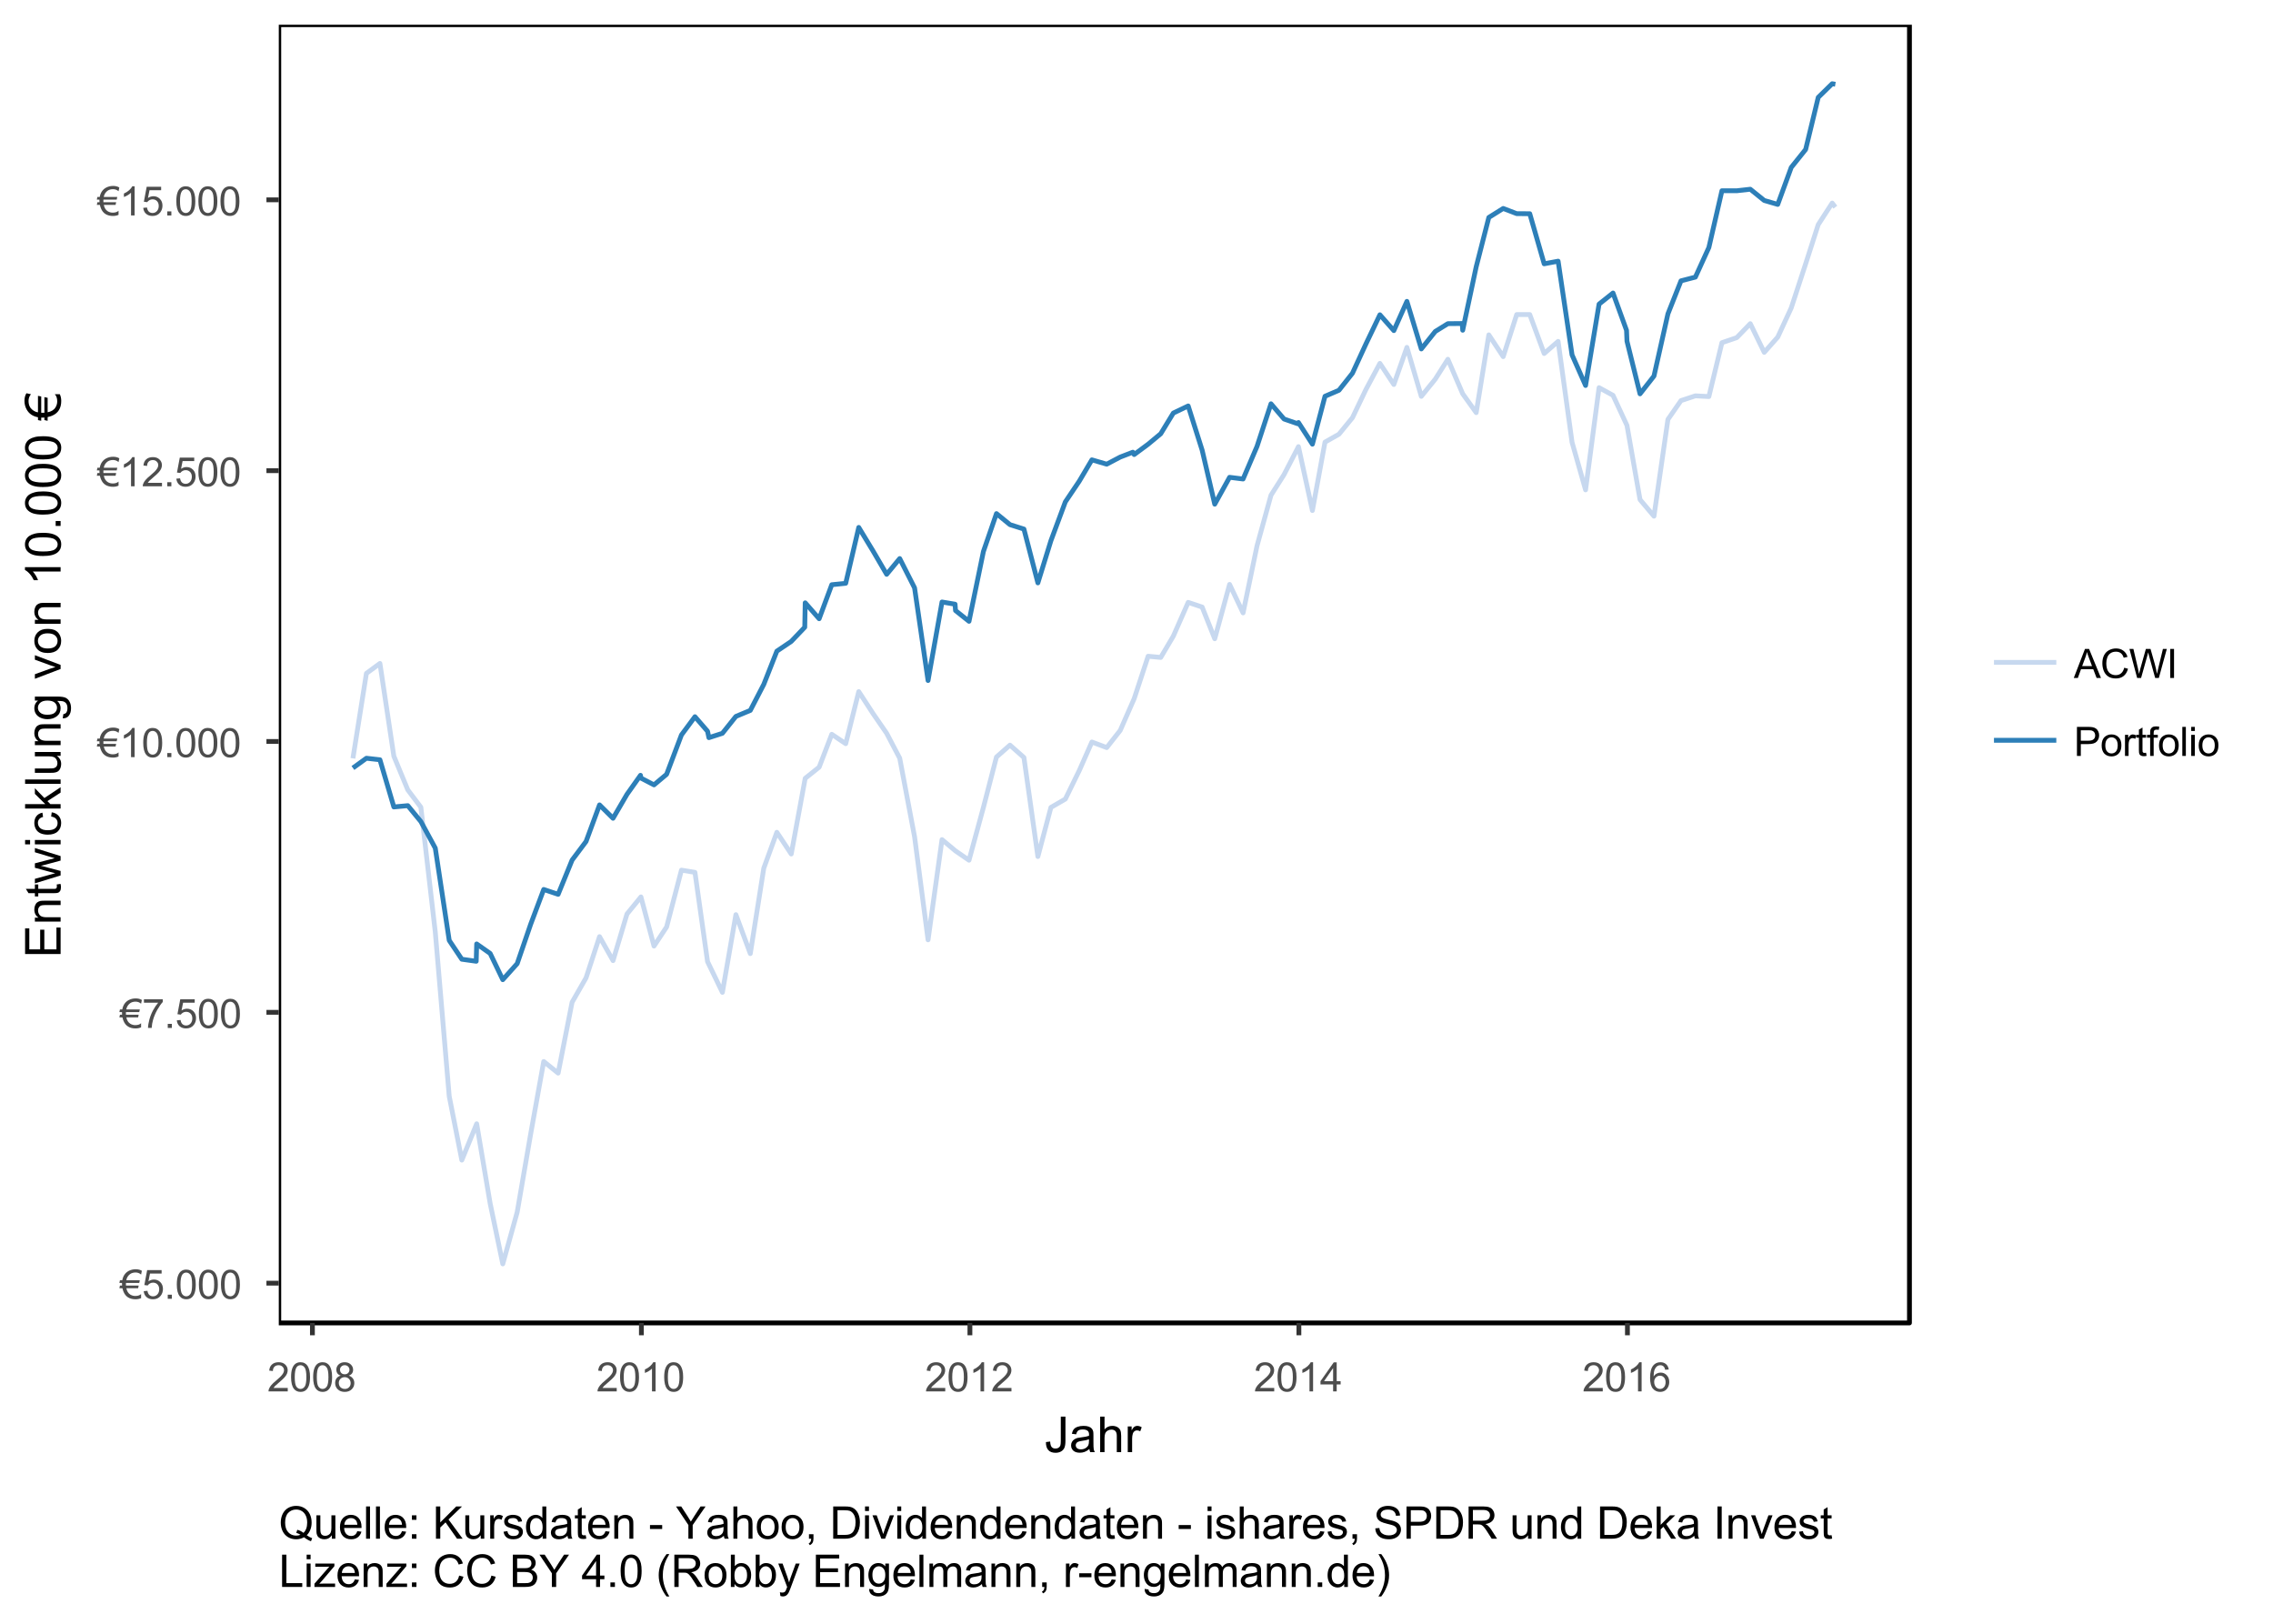 <?xml version="1.0" encoding="UTF-8"?>
<svg xmlns="http://www.w3.org/2000/svg" xmlns:xlink="http://www.w3.org/1999/xlink" width="504pt" height="360pt" viewBox="0 0 504 360" version="1.1">
<defs>
<g>
<symbol overflow="visible" id="glyph0-0">
<path style="stroke:none;" d="M 1.125 0 L 1.125 -5.625 L 5.625 -5.625 L 5.625 0 Z M 1.266 -0.141 L 5.484 -0.141 L 5.484 -5.484 L 1.266 -5.484 Z M 1.266 -0.141 "/>
</symbol>
<symbol overflow="visible" id="glyph0-1">
<path style="stroke:none;" d="M 3.469 -5.828 C 2.977 -5.828 2.566 -5.707 2.234 -5.469 C 2.035 -5.32 1.852 -5.125 1.688 -4.875 C 1.531 -4.602 1.438 -4.348 1.406 -4.109 L 4.406 -4.109 L 4.281 -3.516 L 1.328 -3.516 C 1.328 -3.453 1.328 -3.395 1.328 -3.344 C 1.328 -3.113 1.328 -2.977 1.328 -2.938 L 4.156 -2.938 L 4.031 -2.344 L 1.422 -2.344 C 1.547 -1.676 1.844 -1.203 2.312 -0.922 C 2.645 -0.723 3.008 -0.625 3.406 -0.625 C 3.957 -0.625 4.383 -0.766 4.688 -1.047 L 4.688 -0.141 C 4.32 0.023 3.914 0.109 3.469 0.109 C 2.145 0.109 1.254 -0.441 0.797 -1.547 C 0.703 -1.766 0.617 -2.031 0.547 -2.344 L -0.125 -2.344 L 0 -2.938 L 0.469 -2.938 C 0.457 -3.062 0.453 -3.195 0.453 -3.344 C 0.453 -3.395 0.453 -3.453 0.453 -3.516 L -0.125 -3.516 L 0 -4.109 L 0.516 -4.109 C 0.691 -5.066 1.16 -5.754 1.922 -6.172 C 2.398 -6.422 2.922 -6.547 3.484 -6.547 C 4.035 -6.547 4.492 -6.43 4.859 -6.203 L 4.688 -5.375 C 4.332 -5.676 3.926 -5.828 3.469 -5.828 Z M 3.469 -5.828 "/>
</symbol>
<symbol overflow="visible" id="glyph0-2">
<path style="stroke:none;" d="M 0.375 -1.688 L 1.203 -1.766 C 1.266 -1.359 1.406 -1.051 1.625 -0.844 C 1.852 -0.645 2.125 -0.547 2.438 -0.547 C 2.82 -0.547 3.145 -0.688 3.406 -0.969 C 3.676 -1.258 3.812 -1.641 3.812 -2.109 C 3.812 -2.566 3.68 -2.926 3.422 -3.188 C 3.172 -3.445 2.844 -3.578 2.438 -3.578 C 2.176 -3.578 1.941 -3.516 1.734 -3.391 C 1.535 -3.273 1.375 -3.129 1.25 -2.953 L 0.516 -3.047 L 1.141 -6.359 L 4.344 -6.359 L 4.344 -5.594 L 1.766 -5.594 L 1.422 -3.875 C 1.805 -4.133 2.211 -4.266 2.641 -4.266 C 3.203 -4.266 3.676 -4.07 4.062 -3.688 C 4.445 -3.301 4.641 -2.801 4.641 -2.188 C 4.641 -1.602 4.473 -1.098 4.141 -0.672 C 3.723 -0.148 3.156 0.109 2.438 0.109 C 1.852 0.109 1.375 -0.051 1 -0.375 C 0.633 -0.707 0.426 -1.145 0.375 -1.688 Z M 0.375 -1.688 "/>
</symbol>
<symbol overflow="visible" id="glyph0-3">
<path style="stroke:none;" d="M 0.812 0 L 0.812 -0.906 L 1.719 -0.906 L 1.719 0 Z M 0.812 0 "/>
</symbol>
<symbol overflow="visible" id="glyph0-4">
<path style="stroke:none;" d="M 0.375 -3.172 C 0.375 -3.93 0.453 -4.547 0.609 -5.016 C 0.766 -5.484 0.992 -5.844 1.297 -6.094 C 1.609 -6.344 2 -6.469 2.469 -6.469 C 2.82 -6.469 3.129 -6.395 3.391 -6.25 C 3.648 -6.113 3.863 -5.914 4.031 -5.656 C 4.195 -5.395 4.328 -5.078 4.422 -4.703 C 4.523 -4.328 4.578 -3.816 4.578 -3.172 C 4.578 -2.422 4.5 -1.812 4.344 -1.344 C 4.188 -0.883 3.953 -0.523 3.641 -0.266 C 3.336 -0.016 2.945 0.109 2.469 0.109 C 1.852 0.109 1.367 -0.113 1.016 -0.562 C 0.586 -1.094 0.375 -1.961 0.375 -3.172 Z M 1.188 -3.172 C 1.188 -2.117 1.305 -1.414 1.547 -1.062 C 1.797 -0.719 2.102 -0.547 2.469 -0.547 C 2.832 -0.547 3.141 -0.719 3.391 -1.062 C 3.641 -1.414 3.766 -2.117 3.766 -3.172 C 3.766 -4.234 3.641 -4.938 3.391 -5.281 C 3.141 -5.633 2.832 -5.812 2.469 -5.812 C 2.102 -5.812 1.812 -5.66 1.594 -5.359 C 1.32 -4.961 1.188 -4.234 1.188 -3.172 Z M 1.188 -3.172 "/>
</symbol>
<symbol overflow="visible" id="glyph0-5">
<path style="stroke:none;" d="M 0.422 -5.594 L 0.422 -6.359 L 4.594 -6.359 L 4.594 -5.75 C 4.188 -5.312 3.781 -4.727 3.375 -4 C 2.969 -3.281 2.656 -2.535 2.438 -1.766 C 2.281 -1.234 2.18 -0.645 2.141 0 L 1.328 0 C 1.336 -0.508 1.438 -1.117 1.625 -1.828 C 1.812 -2.547 2.082 -3.238 2.438 -3.906 C 2.801 -4.57 3.18 -5.133 3.578 -5.594 Z M 0.422 -5.594 "/>
</symbol>
<symbol overflow="visible" id="glyph0-6">
<path style="stroke:none;" d="M 3.359 0 L 2.562 0 L 2.562 -5.047 C 2.375 -4.859 2.125 -4.672 1.812 -4.484 C 1.5 -4.305 1.223 -4.176 0.984 -4.094 L 0.984 -4.859 C 1.422 -5.055 1.805 -5.301 2.141 -5.594 C 2.473 -5.895 2.707 -6.188 2.844 -6.469 L 3.359 -6.469 Z M 3.359 0 "/>
</symbol>
<symbol overflow="visible" id="glyph0-7">
<path style="stroke:none;" d="M 4.531 -0.766 L 4.531 0 L 0.266 0 C 0.266 -0.188 0.297 -0.367 0.359 -0.547 C 0.473 -0.836 0.648 -1.125 0.891 -1.406 C 1.129 -1.688 1.473 -2.008 1.922 -2.375 C 2.617 -2.957 3.086 -3.414 3.328 -3.75 C 3.578 -4.082 3.703 -4.398 3.703 -4.703 C 3.703 -5.016 3.586 -5.273 3.359 -5.484 C 3.141 -5.703 2.852 -5.812 2.5 -5.812 C 2.113 -5.812 1.805 -5.695 1.578 -5.469 C 1.348 -5.238 1.234 -4.922 1.234 -4.516 L 0.422 -4.609 C 0.473 -5.211 0.68 -5.672 1.047 -5.984 C 1.41 -6.305 1.898 -6.469 2.516 -6.469 C 3.129 -6.469 3.613 -6.297 3.969 -5.953 C 4.332 -5.609 4.516 -5.188 4.516 -4.688 C 4.516 -4.426 4.461 -4.172 4.359 -3.922 C 4.254 -3.672 4.078 -3.406 3.828 -3.125 C 3.586 -2.852 3.188 -2.477 2.625 -2 C 2.145 -1.602 1.836 -1.332 1.703 -1.188 C 1.566 -1.039 1.457 -0.898 1.375 -0.766 Z M 4.531 -0.766 "/>
</symbol>
<symbol overflow="visible" id="glyph0-8">
<path style="stroke:none;" d="M 1.594 -3.5 C 1.258 -3.613 1.016 -3.781 0.859 -4 C 0.703 -4.227 0.625 -4.5 0.625 -4.812 C 0.625 -5.281 0.789 -5.672 1.125 -5.984 C 1.469 -6.305 1.914 -6.469 2.469 -6.469 C 3.031 -6.469 3.484 -6.301 3.828 -5.969 C 4.172 -5.645 4.344 -5.25 4.344 -4.781 C 4.344 -4.488 4.266 -4.227 4.109 -4 C 3.953 -3.781 3.711 -3.613 3.391 -3.5 C 3.785 -3.363 4.086 -3.148 4.297 -2.859 C 4.504 -2.578 4.609 -2.238 4.609 -1.844 C 4.609 -1.289 4.41 -0.828 4.016 -0.453 C 3.629 -0.078 3.117 0.109 2.484 0.109 C 1.848 0.109 1.332 -0.078 0.938 -0.453 C 0.551 -0.828 0.359 -1.297 0.359 -1.859 C 0.359 -2.273 0.461 -2.625 0.672 -2.906 C 0.891 -3.195 1.195 -3.395 1.594 -3.5 Z M 1.438 -4.828 C 1.438 -4.523 1.531 -4.273 1.719 -4.078 C 1.914 -3.891 2.172 -3.797 2.484 -3.797 C 2.797 -3.797 3.047 -3.891 3.234 -4.078 C 3.43 -4.273 3.531 -4.516 3.531 -4.797 C 3.531 -5.078 3.43 -5.316 3.234 -5.516 C 3.035 -5.711 2.785 -5.812 2.484 -5.812 C 2.18 -5.812 1.93 -5.711 1.734 -5.516 C 1.535 -5.328 1.438 -5.098 1.438 -4.828 Z M 1.172 -1.859 C 1.172 -1.629 1.223 -1.41 1.328 -1.203 C 1.441 -0.992 1.602 -0.832 1.812 -0.719 C 2.02 -0.602 2.25 -0.547 2.5 -0.547 C 2.875 -0.547 3.18 -0.664 3.422 -0.906 C 3.672 -1.145 3.797 -1.453 3.797 -1.828 C 3.797 -2.211 3.672 -2.531 3.422 -2.781 C 3.172 -3.031 2.852 -3.156 2.469 -3.156 C 2.094 -3.156 1.781 -3.031 1.531 -2.781 C 1.289 -2.531 1.172 -2.223 1.172 -1.859 Z M 1.172 -1.859 "/>
</symbol>
<symbol overflow="visible" id="glyph0-9">
<path style="stroke:none;" d="M 2.906 0 L 2.906 -1.547 L 0.109 -1.547 L 0.109 -2.266 L 3.047 -6.438 L 3.703 -6.438 L 3.703 -2.266 L 4.578 -2.266 L 4.578 -1.547 L 3.703 -1.547 L 3.703 0 Z M 2.906 -2.266 L 2.906 -5.172 L 0.891 -2.266 Z M 2.906 -2.266 "/>
</symbol>
<symbol overflow="visible" id="glyph0-10">
<path style="stroke:none;" d="M 4.484 -4.859 L 3.688 -4.797 C 3.625 -5.109 3.523 -5.336 3.391 -5.484 C 3.18 -5.703 2.922 -5.812 2.609 -5.812 C 2.348 -5.812 2.125 -5.742 1.938 -5.609 C 1.688 -5.422 1.488 -5.156 1.344 -4.812 C 1.207 -4.469 1.133 -3.973 1.125 -3.328 C 1.312 -3.609 1.539 -3.816 1.812 -3.953 C 2.094 -4.098 2.383 -4.172 2.688 -4.172 C 3.219 -4.172 3.664 -3.977 4.031 -3.594 C 4.406 -3.207 4.594 -2.707 4.594 -2.094 C 4.594 -1.688 4.504 -1.305 4.328 -0.953 C 4.148 -0.609 3.91 -0.344 3.609 -0.156 C 3.305 0.02 2.961 0.109 2.578 0.109 C 1.922 0.109 1.383 -0.129 0.969 -0.609 C 0.551 -1.098 0.344 -1.898 0.344 -3.016 C 0.344 -4.254 0.57 -5.16 1.031 -5.734 C 1.426 -6.223 1.969 -6.469 2.656 -6.469 C 3.156 -6.469 3.566 -6.32 3.891 -6.031 C 4.211 -5.75 4.41 -5.359 4.484 -4.859 Z M 1.25 -2.094 C 1.25 -1.812 1.305 -1.547 1.422 -1.297 C 1.535 -1.055 1.695 -0.867 1.906 -0.734 C 2.113 -0.609 2.332 -0.547 2.562 -0.547 C 2.895 -0.547 3.18 -0.676 3.422 -0.938 C 3.66 -1.207 3.781 -1.578 3.781 -2.047 C 3.781 -2.492 3.66 -2.844 3.422 -3.094 C 3.191 -3.352 2.895 -3.484 2.531 -3.484 C 2.176 -3.484 1.875 -3.352 1.625 -3.094 C 1.375 -2.844 1.25 -2.508 1.25 -2.094 Z M 1.25 -2.094 "/>
</symbol>
<symbol overflow="visible" id="glyph0-11">
<path style="stroke:none;" d="M -0.016 0 L 2.469 -6.438 L 3.375 -6.438 L 6.016 0 L 5.047 0 L 4.297 -1.953 L 1.594 -1.953 L 0.891 0 Z M 1.844 -2.641 L 4.031 -2.641 L 3.359 -4.438 C 3.148 -4.977 3 -5.422 2.906 -5.766 C 2.82 -5.348 2.703 -4.938 2.547 -4.531 Z M 1.844 -2.641 "/>
</symbol>
<symbol overflow="visible" id="glyph0-12">
<path style="stroke:none;" d="M 5.297 -2.266 L 6.141 -2.047 C 5.961 -1.348 5.641 -0.812 5.172 -0.438 C 4.711 -0.07 4.145 0.109 3.469 0.109 C 2.781 0.109 2.219 -0.031 1.781 -0.312 C 1.344 -0.594 1.008 -1 0.781 -1.531 C 0.562 -2.07 0.453 -2.648 0.453 -3.266 C 0.453 -3.941 0.578 -4.531 0.828 -5.031 C 1.086 -5.531 1.453 -5.906 1.922 -6.156 C 2.398 -6.414 2.922 -6.547 3.484 -6.547 C 4.129 -6.547 4.672 -6.379 5.109 -6.047 C 5.555 -5.723 5.863 -5.266 6.031 -4.672 L 5.188 -4.484 C 5.039 -4.953 4.828 -5.289 4.547 -5.5 C 4.266 -5.719 3.906 -5.828 3.469 -5.828 C 2.977 -5.828 2.566 -5.707 2.234 -5.469 C 1.898 -5.227 1.664 -4.906 1.531 -4.5 C 1.395 -4.102 1.328 -3.695 1.328 -3.281 C 1.328 -2.727 1.406 -2.242 1.562 -1.828 C 1.727 -1.422 1.977 -1.117 2.312 -0.922 C 2.645 -0.723 3.008 -0.625 3.406 -0.625 C 3.883 -0.625 4.285 -0.758 4.609 -1.031 C 4.941 -1.312 5.172 -1.723 5.297 -2.266 Z M 5.297 -2.266 "/>
</symbol>
<symbol overflow="visible" id="glyph0-13">
<path style="stroke:none;" d="M 1.812 0 L 0.109 -6.438 L 0.984 -6.438 L 1.969 -2.219 C 2.07 -1.781 2.16 -1.344 2.234 -0.906 C 2.398 -1.594 2.5 -1.988 2.531 -2.094 L 3.75 -6.438 L 4.781 -6.438 L 5.703 -3.188 C 5.93 -2.375 6.098 -1.613 6.203 -0.906 C 6.285 -1.312 6.395 -1.773 6.531 -2.297 L 7.531 -6.438 L 8.391 -6.438 L 6.625 0 L 5.812 0 L 4.453 -4.906 C 4.336 -5.32 4.27 -5.578 4.25 -5.672 C 4.176 -5.367 4.113 -5.113 4.062 -4.906 L 2.688 0 Z M 1.812 0 "/>
</symbol>
<symbol overflow="visible" id="glyph0-14">
<path style="stroke:none;" d="M 0.844 0 L 0.844 -6.438 L 1.688 -6.438 L 1.688 0 Z M 0.844 0 "/>
</symbol>
<symbol overflow="visible" id="glyph0-15">
<path style="stroke:none;" d="M 0.688 0 L 0.688 -6.438 L 3.125 -6.438 C 3.551 -6.438 3.879 -6.414 4.109 -6.375 C 4.422 -6.32 4.68 -6.223 4.891 -6.078 C 5.109 -5.93 5.281 -5.723 5.406 -5.453 C 5.539 -5.191 5.609 -4.898 5.609 -4.578 C 5.609 -4.023 5.43 -3.562 5.078 -3.188 C 4.734 -2.812 4.109 -2.625 3.203 -2.625 L 1.547 -2.625 L 1.547 0 Z M 1.547 -3.375 L 3.219 -3.375 C 3.758 -3.375 4.145 -3.477 4.375 -3.688 C 4.613 -3.895 4.734 -4.18 4.734 -4.547 C 4.734 -4.816 4.664 -5.047 4.531 -5.234 C 4.395 -5.43 4.211 -5.562 3.984 -5.625 C 3.848 -5.664 3.582 -5.688 3.188 -5.688 L 1.547 -5.688 Z M 1.547 -3.375 "/>
</symbol>
<symbol overflow="visible" id="glyph0-16">
<path style="stroke:none;" d="M 0.297 -2.328 C 0.297 -3.191 0.535 -3.832 1.016 -4.25 C 1.422 -4.594 1.91 -4.766 2.484 -4.766 C 3.129 -4.766 3.656 -4.555 4.062 -4.141 C 4.469 -3.723 4.672 -3.145 4.672 -2.406 C 4.672 -1.801 4.578 -1.328 4.391 -0.984 C 4.211 -0.641 3.953 -0.367 3.609 -0.172 C 3.266 0.016 2.891 0.109 2.484 0.109 C 1.828 0.109 1.297 -0.098 0.891 -0.516 C 0.492 -0.941 0.297 -1.547 0.297 -2.328 Z M 1.109 -2.328 C 1.109 -1.734 1.238 -1.285 1.5 -0.984 C 1.758 -0.691 2.086 -0.547 2.484 -0.547 C 2.879 -0.547 3.207 -0.691 3.469 -0.984 C 3.727 -1.285 3.859 -1.742 3.859 -2.359 C 3.859 -2.93 3.727 -3.367 3.469 -3.672 C 3.207 -3.973 2.879 -4.125 2.484 -4.125 C 2.086 -4.125 1.758 -3.973 1.5 -3.672 C 1.238 -3.379 1.109 -2.93 1.109 -2.328 Z M 1.109 -2.328 "/>
</symbol>
<symbol overflow="visible" id="glyph0-17">
<path style="stroke:none;" d="M 0.578 0 L 0.578 -4.672 L 1.297 -4.672 L 1.297 -3.953 C 1.473 -4.285 1.641 -4.504 1.797 -4.609 C 1.953 -4.711 2.125 -4.766 2.312 -4.766 C 2.57 -4.766 2.844 -4.68 3.125 -4.516 L 2.844 -3.781 C 2.656 -3.895 2.461 -3.953 2.266 -3.953 C 2.098 -3.953 1.941 -3.898 1.797 -3.797 C 1.66 -3.691 1.562 -3.547 1.5 -3.359 C 1.414 -3.078 1.375 -2.77 1.375 -2.438 L 1.375 0 Z M 0.578 0 "/>
</symbol>
<symbol overflow="visible" id="glyph0-18">
<path style="stroke:none;" d="M 2.328 -0.703 L 2.438 -0.016 C 2.207 0.035 2.008 0.062 1.844 0.062 C 1.551 0.062 1.328 0.016 1.172 -0.078 C 1.016 -0.172 0.898 -0.289 0.828 -0.438 C 0.766 -0.582 0.734 -0.891 0.734 -1.359 L 0.734 -4.047 L 0.156 -4.047 L 0.156 -4.672 L 0.734 -4.672 L 0.734 -5.828 L 1.531 -6.297 L 1.531 -4.672 L 2.328 -4.672 L 2.328 -4.047 L 1.531 -4.047 L 1.531 -1.328 C 1.531 -1.098 1.539 -0.953 1.562 -0.891 C 1.594 -0.828 1.641 -0.773 1.703 -0.734 C 1.766 -0.691 1.852 -0.672 1.969 -0.672 C 2.062 -0.672 2.18 -0.68 2.328 -0.703 Z M 2.328 -0.703 "/>
</symbol>
<symbol overflow="visible" id="glyph0-19">
<path style="stroke:none;" d="M 0.781 0 L 0.781 -4.047 L 0.078 -4.047 L 0.078 -4.672 L 0.781 -4.672 L 0.781 -5.156 C 0.781 -5.477 0.805 -5.711 0.859 -5.859 C 0.941 -6.066 1.078 -6.234 1.266 -6.359 C 1.461 -6.484 1.734 -6.547 2.078 -6.547 C 2.297 -6.547 2.539 -6.52 2.812 -6.469 L 2.688 -5.781 C 2.531 -5.812 2.379 -5.828 2.234 -5.828 C 1.992 -5.828 1.82 -5.773 1.719 -5.672 C 1.613 -5.566 1.562 -5.375 1.562 -5.094 L 1.562 -4.672 L 2.484 -4.672 L 2.484 -4.047 L 1.562 -4.047 L 1.562 0 Z M 0.781 0 "/>
</symbol>
<symbol overflow="visible" id="glyph0-20">
<path style="stroke:none;" d="M 0.578 0 L 0.578 -6.438 L 1.359 -6.438 L 1.359 0 Z M 0.578 0 "/>
</symbol>
<symbol overflow="visible" id="glyph0-21">
<path style="stroke:none;" d="M 0.594 -5.531 L 0.594 -6.438 L 1.391 -6.438 L 1.391 -5.531 Z M 0.594 0 L 0.594 -4.672 L 1.391 -4.672 L 1.391 0 Z M 0.594 0 "/>
</symbol>
<symbol overflow="visible" id="glyph1-0">
<path style="stroke:none;" d="M 1.375 0 L 1.375 -6.875 L 6.875 -6.875 L 6.875 0 Z M 1.547 -0.172 L 6.703 -0.172 L 6.703 -6.703 L 1.547 -6.703 Z M 1.547 -0.172 "/>
</symbol>
<symbol overflow="visible" id="glyph1-1">
<path style="stroke:none;" d="M 0.312 -2.234 L 1.25 -2.359 C 1.281 -1.766 1.395 -1.352 1.594 -1.125 C 1.789 -0.906 2.066 -0.797 2.422 -0.797 C 2.68 -0.797 2.906 -0.852 3.094 -0.969 C 3.289 -1.094 3.426 -1.254 3.5 -1.453 C 3.57 -1.66 3.609 -1.992 3.609 -2.453 L 3.609 -7.875 L 4.641 -7.875 L 4.641 -2.516 C 4.641 -1.848 4.562 -1.332 4.406 -0.969 C 4.25 -0.613 3.992 -0.336 3.641 -0.141 C 3.297 0.047 2.895 0.141 2.438 0.141 C 1.738 0.141 1.207 -0.055 0.844 -0.453 C 0.477 -0.859 0.301 -1.453 0.312 -2.234 Z M 0.312 -2.234 "/>
</symbol>
<symbol overflow="visible" id="glyph1-2">
<path style="stroke:none;" d="M 4.453 -0.703 C 4.086 -0.398 3.738 -0.188 3.406 -0.062 C 3.082 0.062 2.727 0.125 2.344 0.125 C 1.719 0.125 1.234 -0.023 0.891 -0.328 C 0.555 -0.641 0.391 -1.031 0.391 -1.5 C 0.391 -1.781 0.453 -2.035 0.578 -2.266 C 0.711 -2.492 0.879 -2.676 1.078 -2.812 C 1.285 -2.957 1.52 -3.066 1.781 -3.141 C 1.969 -3.191 2.254 -3.238 2.641 -3.281 C 3.422 -3.375 3.992 -3.488 4.359 -3.625 C 4.367 -3.75 4.375 -3.832 4.375 -3.875 C 4.375 -4.27 4.281 -4.547 4.094 -4.703 C 3.852 -4.922 3.488 -5.031 3 -5.031 C 2.539 -5.031 2.203 -4.953 1.984 -4.797 C 1.773 -4.641 1.617 -4.359 1.516 -3.953 L 0.562 -4.078 C 0.645 -4.484 0.785 -4.812 0.984 -5.062 C 1.18 -5.312 1.469 -5.5 1.844 -5.625 C 2.219 -5.758 2.648 -5.828 3.141 -5.828 C 3.629 -5.828 4.023 -5.77 4.328 -5.656 C 4.629 -5.539 4.848 -5.395 4.984 -5.219 C 5.129 -5.051 5.234 -4.836 5.297 -4.578 C 5.328 -4.41 5.344 -4.109 5.344 -3.672 L 5.344 -2.391 C 5.344 -1.492 5.363 -0.926 5.406 -0.688 C 5.445 -0.445 5.531 -0.219 5.656 0 L 4.641 0 C 4.535 -0.195 4.473 -0.43 4.453 -0.703 Z M 4.359 -2.859 C 4.016 -2.711 3.488 -2.594 2.781 -2.5 C 2.383 -2.438 2.102 -2.367 1.938 -2.297 C 1.781 -2.234 1.656 -2.129 1.562 -1.984 C 1.469 -1.848 1.422 -1.695 1.422 -1.531 C 1.422 -1.27 1.52 -1.051 1.719 -0.875 C 1.914 -0.707 2.203 -0.625 2.578 -0.625 C 2.953 -0.625 3.281 -0.707 3.562 -0.875 C 3.852 -1.039 4.07 -1.266 4.219 -1.547 C 4.312 -1.766 4.359 -2.086 4.359 -2.516 Z M 4.359 -2.859 "/>
</symbol>
<symbol overflow="visible" id="glyph1-3">
<path style="stroke:none;" d="M 0.719 0 L 0.719 -7.875 L 1.688 -7.875 L 1.688 -5.047 C 2.145 -5.566 2.719 -5.828 3.406 -5.828 C 3.82 -5.828 4.188 -5.742 4.5 -5.578 C 4.812 -5.41 5.035 -5.18 5.172 -4.891 C 5.305 -4.598 5.375 -4.172 5.375 -3.609 L 5.375 0 L 4.406 0 L 4.406 -3.609 C 4.406 -4.098 4.301 -4.453 4.094 -4.672 C 3.883 -4.891 3.586 -5 3.203 -5 C 2.91 -5 2.641 -4.926 2.391 -4.781 C 2.141 -4.633 1.957 -4.43 1.844 -4.172 C 1.738 -3.922 1.688 -3.57 1.688 -3.125 L 1.688 0 Z M 0.719 0 "/>
</symbol>
<symbol overflow="visible" id="glyph1-4">
<path style="stroke:none;" d="M 0.719 0 L 0.719 -5.703 L 1.578 -5.703 L 1.578 -4.844 C 1.805 -5.25 2.016 -5.516 2.203 -5.641 C 2.391 -5.766 2.594 -5.828 2.812 -5.828 C 3.145 -5.828 3.477 -5.723 3.812 -5.516 L 3.484 -4.625 C 3.242 -4.758 3.004 -4.828 2.766 -4.828 C 2.555 -4.828 2.367 -4.766 2.203 -4.641 C 2.035 -4.516 1.914 -4.336 1.844 -4.109 C 1.738 -3.766 1.688 -3.391 1.688 -2.984 L 1.688 0 Z M 0.719 0 "/>
</symbol>
<symbol overflow="visible" id="glyph2-0">
<path style="stroke:none;" d="M 0 -1.375 L -6.875 -1.375 L -6.875 -6.875 L 0 -6.875 Z M -0.172 -1.547 L -0.172 -6.703 L -6.703 -6.703 L -6.703 -1.547 Z M -0.172 -1.547 "/>
</symbol>
<symbol overflow="visible" id="glyph2-1">
<path style="stroke:none;" d="M 0 -0.875 L -7.875 -0.875 L -7.875 -6.562 L -6.938 -6.562 L -6.938 -1.906 L -4.531 -1.906 L -4.531 -6.266 L -3.609 -6.266 L -3.609 -1.906 L -0.922 -1.906 L -0.922 -6.75 L 0 -6.75 Z M 0 -0.875 "/>
</symbol>
<symbol overflow="visible" id="glyph2-2">
<path style="stroke:none;" d="M 0 -0.719 L -5.703 -0.719 L -5.703 -1.594 L -4.891 -1.594 C -5.516 -2.008 -5.828 -2.613 -5.828 -3.406 C -5.828 -3.75 -5.766 -4.066 -5.641 -4.359 C -5.523 -4.648 -5.363 -4.863 -5.156 -5 C -4.957 -5.145 -4.723 -5.25 -4.453 -5.312 C -4.266 -5.344 -3.945 -5.359 -3.5 -5.359 L 0 -5.359 L 0 -4.391 L -3.469 -4.391 C -3.863 -4.391 -4.156 -4.352 -4.344 -4.281 C -4.539 -4.207 -4.695 -4.07 -4.812 -3.875 C -4.938 -3.688 -5 -3.461 -5 -3.203 C -5 -2.797 -4.867 -2.441 -4.609 -2.141 C -4.348 -1.836 -3.848 -1.688 -3.109 -1.688 L 0 -1.688 Z M 0 -0.719 "/>
</symbol>
<symbol overflow="visible" id="glyph2-3">
<path style="stroke:none;" d="M -0.859 -2.844 L -0.016 -2.969 C 0.047 -2.695 0.078 -2.457 0.078 -2.25 C 0.078 -1.895 0.02 -1.617 -0.094 -1.422 C -0.207 -1.234 -0.352 -1.098 -0.531 -1.016 C -0.707 -0.941 -1.086 -0.906 -1.672 -0.906 L -4.953 -0.906 L -4.953 -0.188 L -5.703 -0.188 L -5.703 -0.906 L -7.109 -0.906 L -7.703 -1.859 L -5.703 -1.859 L -5.703 -2.844 L -4.953 -2.844 L -4.953 -1.859 L -1.609 -1.859 C -1.336 -1.859 -1.16 -1.875 -1.078 -1.906 C -1.004 -1.945 -0.941 -2.004 -0.891 -2.078 C -0.848 -2.16 -0.828 -2.27 -0.828 -2.406 C -0.828 -2.52 -0.836 -2.664 -0.859 -2.844 Z M -0.859 -2.844 "/>
</symbol>
<symbol overflow="visible" id="glyph2-4">
<path style="stroke:none;" d="M 0 -1.781 L -5.703 -0.031 L -5.703 -1.031 L -2.406 -1.938 L -1.188 -2.281 C -1.25 -2.289 -1.641 -2.391 -2.359 -2.578 L -5.703 -3.484 L -5.703 -4.469 L -2.391 -5.328 L -1.312 -5.609 L -2.406 -5.938 L -5.703 -6.922 L -5.703 -7.859 L 0 -6.078 L 0 -5.078 L -3.422 -4.156 L -4.391 -3.938 L 0 -2.781 Z M 0 -1.781 "/>
</symbol>
<symbol overflow="visible" id="glyph2-5">
<path style="stroke:none;" d="M -6.766 -0.734 L -7.875 -0.734 L -7.875 -1.703 L -6.766 -1.703 Z M 0 -0.734 L -5.703 -0.734 L -5.703 -1.703 L 0 -1.703 Z M 0 -0.734 "/>
</symbol>
<symbol overflow="visible" id="glyph2-6">
<path style="stroke:none;" d="M -2.094 -4.453 L -1.969 -5.391 C -1.312 -5.297 -0.797 -5.031 -0.422 -4.594 C -0.055 -4.164 0.125 -3.645 0.125 -3.031 C 0.125 -2.25 -0.129 -1.617 -0.641 -1.141 C -1.148 -0.672 -1.879 -0.438 -2.828 -0.438 C -3.441 -0.438 -3.977 -0.535 -4.438 -0.734 C -4.906 -0.941 -5.254 -1.254 -5.484 -1.672 C -5.711 -2.086 -5.828 -2.539 -5.828 -3.031 C -5.828 -3.645 -5.672 -4.148 -5.359 -4.547 C -5.047 -4.941 -4.602 -5.195 -4.031 -5.312 L -3.891 -4.359 C -4.266 -4.273 -4.547 -4.117 -4.734 -3.891 C -4.93 -3.66 -5.031 -3.383 -5.031 -3.062 C -5.031 -2.582 -4.852 -2.188 -4.5 -1.875 C -4.156 -1.57 -3.609 -1.422 -2.859 -1.422 C -2.086 -1.422 -1.531 -1.566 -1.188 -1.859 C -0.844 -2.148 -0.672 -2.535 -0.672 -3.016 C -0.672 -3.391 -0.785 -3.703 -1.016 -3.953 C -1.242 -4.211 -1.602 -4.379 -2.094 -4.453 Z M -2.094 -4.453 "/>
</symbol>
<symbol overflow="visible" id="glyph2-7">
<path style="stroke:none;" d="M 0 -0.734 L -7.875 -0.734 L -7.875 -1.703 L -3.391 -1.703 L -5.703 -3.984 L -5.703 -5.234 L -3.594 -3.062 L 0 -5.453 L 0 -4.266 L -2.922 -2.375 L -2.266 -1.703 L 0 -1.703 Z M 0 -0.734 "/>
</symbol>
<symbol overflow="visible" id="glyph2-8">
<path style="stroke:none;" d="M 0 -0.703 L -7.875 -0.703 L -7.875 -1.672 L 0 -1.672 Z M 0 -0.703 "/>
</symbol>
<symbol overflow="visible" id="glyph2-9">
<path style="stroke:none;" d="M 0 -4.469 L -0.844 -4.469 C -0.195 -4.02 0.125 -3.414 0.125 -2.656 C 0.125 -2.32 0.062 -2.004 -0.062 -1.703 C -0.195 -1.41 -0.359 -1.191 -0.547 -1.047 C -0.742 -0.91 -0.984 -0.816 -1.266 -0.766 C -1.453 -0.723 -1.754 -0.703 -2.172 -0.703 L -5.703 -0.703 L -5.703 -1.672 L -2.547 -1.672 C -2.035 -1.672 -1.691 -1.691 -1.516 -1.734 C -1.266 -1.797 -1.066 -1.922 -0.922 -2.109 C -0.773 -2.305 -0.703 -2.551 -0.703 -2.844 C -0.703 -3.133 -0.773 -3.406 -0.922 -3.656 C -1.078 -3.914 -1.281 -4.098 -1.531 -4.203 C -1.789 -4.305 -2.16 -4.359 -2.641 -4.359 L -5.703 -4.359 L -5.703 -5.328 L 0 -5.328 Z M 0 -4.469 "/>
</symbol>
<symbol overflow="visible" id="glyph2-10">
<path style="stroke:none;" d="M 0.469 -0.547 L 0.609 -1.484 C 0.898 -1.523 1.113 -1.633 1.25 -1.812 C 1.426 -2.051 1.516 -2.379 1.516 -2.797 C 1.516 -3.242 1.426 -3.586 1.25 -3.828 C 1.07 -4.078 0.82 -4.242 0.5 -4.328 C 0.301 -4.379 -0.113 -4.406 -0.75 -4.406 C -0.25 -3.977 0 -3.445 0 -2.812 C 0 -2.031 -0.281 -1.426 -0.844 -1 C -1.414 -0.57 -2.098 -0.359 -2.891 -0.359 C -3.43 -0.359 -3.93 -0.457 -4.391 -0.656 C -4.848 -0.852 -5.203 -1.133 -5.453 -1.5 C -5.703 -1.875 -5.828 -2.316 -5.828 -2.828 C -5.828 -3.492 -5.555 -4.047 -5.016 -4.484 L -5.703 -4.484 L -5.703 -5.375 L -0.781 -5.375 C 0.113 -5.375 0.742 -5.285 1.109 -5.109 C 1.484 -4.93 1.773 -4.645 1.984 -4.25 C 2.203 -3.852 2.312 -3.367 2.312 -2.797 C 2.312 -2.117 2.156 -1.57 1.844 -1.156 C 1.539 -0.738 1.082 -0.535 0.469 -0.547 Z M -2.953 -1.344 C -2.203 -1.344 -1.656 -1.488 -1.312 -1.781 C -0.969 -2.082 -0.797 -2.457 -0.797 -2.906 C -0.797 -3.352 -0.969 -3.727 -1.312 -4.031 C -1.656 -4.332 -2.191 -4.484 -2.922 -4.484 C -3.617 -4.484 -4.145 -4.328 -4.5 -4.016 C -4.852 -3.703 -5.031 -3.328 -5.031 -2.891 C -5.031 -2.461 -4.852 -2.098 -4.5 -1.797 C -4.156 -1.492 -3.641 -1.344 -2.953 -1.344 Z M -2.953 -1.344 "/>
</symbol>
<symbol overflow="visible" id="glyph2-11">
<path style="stroke:none;" d=""/>
</symbol>
<symbol overflow="visible" id="glyph2-12">
<path style="stroke:none;" d="M 0 -2.312 L -5.703 -0.141 L -5.703 -1.156 L -2.281 -2.391 C -1.914 -2.516 -1.535 -2.633 -1.141 -2.75 C -1.441 -2.832 -1.801 -2.953 -2.219 -3.109 L -5.703 -4.375 L -5.703 -5.375 L 0 -3.219 Z M 0 -2.312 "/>
</symbol>
<symbol overflow="visible" id="glyph2-13">
<path style="stroke:none;" d="M -2.859 -0.359 C -3.91 -0.359 -4.691 -0.656 -5.203 -1.25 C -5.617 -1.738 -5.828 -2.336 -5.828 -3.047 C -5.828 -3.828 -5.57 -4.461 -5.062 -4.953 C -4.551 -5.453 -3.844 -5.703 -2.938 -5.703 C -2.195 -5.703 -1.613 -5.594 -1.188 -5.375 C -0.77 -5.156 -0.445 -4.832 -0.219 -4.406 C 0.008 -3.988 0.125 -3.535 0.125 -3.047 C 0.125 -2.242 -0.129 -1.594 -0.641 -1.094 C -1.148 -0.602 -1.891 -0.359 -2.859 -0.359 Z M -2.859 -1.359 C -2.117 -1.359 -1.566 -1.516 -1.203 -1.828 C -0.848 -2.148 -0.672 -2.555 -0.672 -3.047 C -0.672 -3.523 -0.852 -3.922 -1.219 -4.234 C -1.582 -4.555 -2.141 -4.719 -2.891 -4.719 C -3.586 -4.719 -4.117 -4.555 -4.484 -4.234 C -4.848 -3.91 -5.031 -3.516 -5.031 -3.047 C -5.031 -2.555 -4.848 -2.148 -4.484 -1.828 C -4.129 -1.516 -3.586 -1.359 -2.859 -1.359 Z M -2.859 -1.359 "/>
</symbol>
<symbol overflow="visible" id="glyph2-14">
<path style="stroke:none;" d="M 0 -4.094 L 0 -3.125 L -6.156 -3.125 C -5.938 -2.895 -5.711 -2.594 -5.484 -2.219 C -5.266 -1.844 -5.102 -1.504 -5 -1.203 L -5.938 -1.203 C -6.188 -1.742 -6.488 -2.211 -6.844 -2.609 C -7.207 -3.016 -7.562 -3.301 -7.906 -3.469 L -7.906 -4.094 Z M 0 -4.094 "/>
</symbol>
<symbol overflow="visible" id="glyph2-15">
<path style="stroke:none;" d="M -3.891 -0.453 C -4.816 -0.453 -5.562 -0.547 -6.125 -0.734 C -6.695 -0.93 -7.133 -1.219 -7.438 -1.594 C -7.75 -1.977 -7.906 -2.457 -7.906 -3.031 C -7.906 -3.445 -7.816 -3.812 -7.641 -4.125 C -7.473 -4.445 -7.227 -4.711 -6.906 -4.922 C -6.594 -5.129 -6.203 -5.289 -5.734 -5.406 C -5.273 -5.531 -4.66 -5.594 -3.891 -5.594 C -2.961 -5.594 -2.211 -5.492 -1.641 -5.297 C -1.078 -5.109 -0.641 -4.828 -0.328 -4.453 C -0.016 -4.078 0.141 -3.602 0.141 -3.031 C 0.141 -2.27 -0.133 -1.672 -0.688 -1.234 C -1.344 -0.711 -2.41 -0.453 -3.891 -0.453 Z M -3.891 -1.453 C -2.586 -1.453 -1.723 -1.602 -1.297 -1.906 C -0.867 -2.207 -0.656 -2.582 -0.656 -3.031 C -0.656 -3.469 -0.867 -3.836 -1.297 -4.141 C -1.734 -4.441 -2.598 -4.594 -3.891 -4.594 C -5.18 -4.594 -6.039 -4.441 -6.469 -4.141 C -6.895 -3.836 -7.109 -3.461 -7.109 -3.016 C -7.109 -2.566 -6.922 -2.211 -6.547 -1.953 C -6.066 -1.617 -5.18 -1.453 -3.891 -1.453 Z M -3.891 -1.453 "/>
</symbol>
<symbol overflow="visible" id="glyph2-16">
<path style="stroke:none;" d="M 0 -1 L -1.094 -1 L -1.094 -2.094 L 0 -2.094 Z M 0 -1 "/>
</symbol>
<symbol overflow="visible" id="glyph2-17">
<path style="stroke:none;" d="M -7.109 -4.25 C -7.109 -3.645 -6.969 -3.141 -6.688 -2.734 C -6.508 -2.484 -6.266 -2.258 -5.953 -2.062 C -5.629 -1.863 -5.316 -1.75 -5.016 -1.719 L -5.016 -5.375 L -4.297 -5.234 L -4.297 -1.625 C -4.223 -1.625 -4.156 -1.625 -4.094 -1.625 C -3.812 -1.625 -3.645 -1.625 -3.594 -1.625 L -3.594 -5.094 L -2.875 -4.938 L -2.875 -1.734 C -2.051 -1.891 -1.469 -2.254 -1.125 -2.828 C -0.875 -3.234 -0.75 -3.676 -0.75 -4.156 C -0.75 -4.832 -0.926 -5.359 -1.281 -5.734 L -0.172 -5.734 C 0.035 -5.285 0.141 -4.789 0.141 -4.25 C 0.141 -2.633 -0.535 -1.539 -1.891 -0.969 C -2.16 -0.852 -2.488 -0.754 -2.875 -0.672 L -2.875 0.156 L -3.594 0 L -3.594 -0.562 C -3.738 -0.551 -3.898 -0.547 -4.078 -0.547 C -4.148 -0.547 -4.223 -0.547 -4.297 -0.547 L -4.297 0.156 L -5.016 0 L -5.016 -0.625 C -6.18 -0.844 -7.02 -1.422 -7.531 -2.359 C -7.852 -2.93 -8.016 -3.566 -8.016 -4.266 C -8.016 -4.93 -7.867 -5.492 -7.578 -5.953 L -6.578 -5.734 C -6.93 -5.297 -7.109 -4.801 -7.109 -4.25 Z M -7.109 -4.25 "/>
</symbol>
<symbol overflow="visible" id="glyph3-0">
<path style="stroke:none;" d="M 1.25 0 L 1.25 -6.25 L 6.25 -6.25 L 6.25 0 Z M 1.406 -0.156 L 6.094 -0.156 L 6.094 -6.094 L 1.406 -6.094 Z M 1.406 -0.156 "/>
</symbol>
<symbol overflow="visible" id="glyph3-1">
<path style="stroke:none;" d="M 6.203 -0.766 C 6.641 -0.461 7.039 -0.242 7.406 -0.109 L 7.141 0.562 C 6.617 0.375 6.102 0.078 5.594 -0.328 C 5.062 -0.023 4.477 0.125 3.844 0.125 C 3.188 0.125 2.594 -0.031 2.062 -0.344 C 1.539 -0.656 1.141 -1.094 0.859 -1.656 C 0.578 -2.227 0.438 -2.867 0.438 -3.578 C 0.438 -4.285 0.578 -4.926 0.859 -5.5 C 1.148 -6.082 1.555 -6.523 2.078 -6.828 C 2.609 -7.129 3.203 -7.281 3.859 -7.281 C 4.516 -7.281 5.109 -7.125 5.641 -6.812 C 6.172 -6.5 6.578 -6.062 6.859 -5.5 C 7.141 -4.938 7.281 -4.297 7.281 -3.578 C 7.281 -2.992 7.188 -2.469 7 -2 C 6.82 -1.531 6.555 -1.117 6.203 -0.766 Z M 4.109 -1.984 C 4.66 -1.828 5.113 -1.598 5.469 -1.297 C 6.02 -1.805 6.297 -2.566 6.297 -3.578 C 6.297 -4.16 6.195 -4.664 6 -5.094 C 5.801 -5.531 5.516 -5.867 5.141 -6.109 C 4.766 -6.348 4.336 -6.469 3.859 -6.469 C 3.148 -6.469 2.562 -6.223 2.094 -5.734 C 1.633 -5.254 1.406 -4.535 1.406 -3.578 C 1.406 -2.648 1.633 -1.938 2.094 -1.438 C 2.551 -0.938 3.141 -0.688 3.859 -0.688 C 4.203 -0.688 4.52 -0.75 4.812 -0.875 C 4.52 -1.07 4.207 -1.211 3.875 -1.297 Z M 4.109 -1.984 "/>
</symbol>
<symbol overflow="visible" id="glyph3-2">
<path style="stroke:none;" d="M 4.062 0 L 4.062 -0.766 C 3.656 -0.172 3.102 0.125 2.406 0.125 C 2.102 0.125 1.816 0.066 1.547 -0.047 C 1.285 -0.172 1.086 -0.32 0.953 -0.5 C 0.828 -0.676 0.738 -0.895 0.688 -1.156 C 0.656 -1.32 0.641 -1.594 0.641 -1.969 L 0.641 -5.188 L 1.516 -5.188 L 1.516 -2.312 C 1.516 -1.852 1.535 -1.539 1.578 -1.375 C 1.629 -1.145 1.742 -0.961 1.922 -0.828 C 2.098 -0.703 2.32 -0.641 2.594 -0.641 C 2.852 -0.641 3.098 -0.707 3.328 -0.844 C 3.555 -0.977 3.719 -1.16 3.812 -1.391 C 3.914 -1.629 3.969 -1.969 3.969 -2.406 L 3.969 -5.188 L 4.844 -5.188 L 4.844 0 Z M 4.062 0 "/>
</symbol>
<symbol overflow="visible" id="glyph3-3">
<path style="stroke:none;" d="M 4.203 -1.672 L 5.125 -1.562 C 4.977 -1.031 4.707 -0.613 4.312 -0.312 C 3.926 -0.02 3.438 0.125 2.844 0.125 C 2.082 0.125 1.477 -0.109 1.031 -0.578 C 0.582 -1.047 0.359 -1.703 0.359 -2.547 C 0.359 -3.422 0.582 -4.098 1.031 -4.578 C 1.488 -5.055 2.07 -5.297 2.781 -5.297 C 3.477 -5.297 4.047 -5.062 4.484 -4.594 C 4.922 -4.125 5.141 -3.461 5.141 -2.609 C 5.141 -2.555 5.141 -2.477 5.141 -2.375 L 1.281 -2.375 C 1.312 -1.801 1.469 -1.363 1.75 -1.062 C 2.039 -0.758 2.406 -0.609 2.844 -0.609 C 3.164 -0.609 3.441 -0.691 3.672 -0.859 C 3.898 -1.023 4.078 -1.297 4.203 -1.672 Z M 1.328 -3.094 L 4.219 -3.094 C 4.176 -3.531 4.066 -3.859 3.891 -4.078 C 3.609 -4.41 3.242 -4.578 2.797 -4.578 C 2.391 -4.578 2.051 -4.441 1.781 -4.172 C 1.508 -3.898 1.359 -3.539 1.328 -3.094 Z M 1.328 -3.094 "/>
</symbol>
<symbol overflow="visible" id="glyph3-4">
<path style="stroke:none;" d="M 0.641 0 L 0.641 -7.156 L 1.516 -7.156 L 1.516 0 Z M 0.641 0 "/>
</symbol>
<symbol overflow="visible" id="glyph3-5">
<path style="stroke:none;" d="M 0.906 -4.188 L 0.906 -5.188 L 1.906 -5.188 L 1.906 -4.188 Z M 0.906 0 L 0.906 -1 L 1.906 -1 L 1.906 0 Z M 0.906 0 "/>
</symbol>
<symbol overflow="visible" id="glyph3-6">
<path style="stroke:none;" d=""/>
</symbol>
<symbol overflow="visible" id="glyph3-7">
<path style="stroke:none;" d="M 0.734 0 L 0.734 -7.156 L 1.688 -7.156 L 1.688 -3.609 L 5.234 -7.156 L 6.516 -7.156 L 3.516 -4.266 L 6.656 0 L 5.406 0 L 2.859 -3.625 L 1.688 -2.484 L 1.688 0 Z M 0.734 0 "/>
</symbol>
<symbol overflow="visible" id="glyph3-8">
<path style="stroke:none;" d="M 0.656 0 L 0.656 -5.188 L 1.438 -5.188 L 1.438 -4.406 C 1.645 -4.77 1.832 -5.008 2 -5.125 C 2.164 -5.238 2.352 -5.297 2.562 -5.297 C 2.863 -5.297 3.164 -5.203 3.469 -5.016 L 3.172 -4.203 C 2.953 -4.328 2.734 -4.391 2.516 -4.391 C 2.328 -4.391 2.156 -4.332 2 -4.219 C 1.844 -4.102 1.734 -3.941 1.672 -3.734 C 1.578 -3.422 1.531 -3.082 1.531 -2.719 L 1.531 0 Z M 0.656 0 "/>
</symbol>
<symbol overflow="visible" id="glyph3-9">
<path style="stroke:none;" d="M 0.312 -1.547 L 1.172 -1.688 C 1.223 -1.332 1.359 -1.062 1.578 -0.875 C 1.805 -0.695 2.117 -0.609 2.516 -0.609 C 2.922 -0.609 3.223 -0.688 3.422 -0.844 C 3.617 -1.008 3.719 -1.207 3.719 -1.438 C 3.719 -1.633 3.629 -1.789 3.453 -1.906 C 3.328 -1.977 3.023 -2.078 2.547 -2.203 C 1.91 -2.359 1.469 -2.492 1.219 -2.609 C 0.969 -2.734 0.773 -2.898 0.641 -3.109 C 0.516 -3.316 0.453 -3.551 0.453 -3.812 C 0.453 -4.039 0.504 -4.254 0.609 -4.453 C 0.711 -4.648 0.859 -4.812 1.047 -4.938 C 1.18 -5.039 1.363 -5.125 1.594 -5.188 C 1.832 -5.258 2.086 -5.297 2.359 -5.297 C 2.766 -5.297 3.117 -5.238 3.422 -5.125 C 3.734 -5.008 3.961 -4.848 4.109 -4.641 C 4.266 -4.441 4.367 -4.176 4.422 -3.844 L 3.562 -3.734 C 3.52 -3.992 3.406 -4.195 3.219 -4.344 C 3.031 -4.5 2.766 -4.578 2.422 -4.578 C 2.023 -4.578 1.738 -4.508 1.562 -4.375 C 1.383 -4.25 1.297 -4.094 1.297 -3.906 C 1.297 -3.789 1.332 -3.691 1.406 -3.609 C 1.477 -3.516 1.594 -3.438 1.75 -3.375 C 1.832 -3.344 2.094 -3.266 2.531 -3.141 C 3.145 -2.973 3.57 -2.836 3.812 -2.734 C 4.062 -2.629 4.254 -2.473 4.391 -2.266 C 4.535 -2.066 4.609 -1.82 4.609 -1.531 C 4.609 -1.227 4.523 -0.945 4.359 -0.688 C 4.191 -0.438 3.945 -0.238 3.625 -0.094 C 3.301 0.051 2.938 0.125 2.531 0.125 C 1.852 0.125 1.336 -0.016 0.984 -0.297 C 0.629 -0.578 0.406 -0.992 0.312 -1.547 Z M 0.312 -1.547 "/>
</symbol>
<symbol overflow="visible" id="glyph3-10">
<path style="stroke:none;" d="M 4.031 0 L 4.031 -0.656 C 3.695 -0.133 3.211 0.125 2.578 0.125 C 2.16 0.125 1.773 0.008 1.422 -0.219 C 1.078 -0.445 0.812 -0.766 0.625 -1.172 C 0.438 -1.586 0.344 -2.062 0.344 -2.594 C 0.344 -3.102 0.426 -3.566 0.594 -3.984 C 0.77 -4.41 1.031 -4.734 1.375 -4.953 C 1.719 -5.18 2.102 -5.297 2.531 -5.297 C 2.844 -5.297 3.117 -5.227 3.359 -5.094 C 3.609 -4.969 3.812 -4.801 3.969 -4.594 L 3.969 -7.156 L 4.844 -7.156 L 4.844 0 Z M 1.25 -2.594 C 1.25 -1.926 1.383 -1.426 1.656 -1.094 C 1.938 -0.77 2.27 -0.609 2.656 -0.609 C 3.039 -0.609 3.363 -0.766 3.625 -1.078 C 3.895 -1.391 4.031 -1.867 4.031 -2.516 C 4.031 -3.223 3.895 -3.742 3.625 -4.078 C 3.352 -4.41 3.02 -4.578 2.625 -4.578 C 2.227 -4.578 1.898 -4.414 1.641 -4.094 C 1.379 -3.781 1.25 -3.281 1.25 -2.594 Z M 1.25 -2.594 "/>
</symbol>
<symbol overflow="visible" id="glyph3-11">
<path style="stroke:none;" d="M 4.047 -0.641 C 3.723 -0.359 3.41 -0.16 3.109 -0.047 C 2.805 0.066 2.484 0.125 2.141 0.125 C 1.566 0.125 1.125 -0.016 0.812 -0.297 C 0.508 -0.578 0.359 -0.938 0.359 -1.375 C 0.359 -1.625 0.414 -1.852 0.531 -2.062 C 0.645 -2.27 0.797 -2.438 0.984 -2.562 C 1.172 -2.695 1.383 -2.797 1.625 -2.859 C 1.789 -2.898 2.051 -2.941 2.406 -2.984 C 3.113 -3.066 3.633 -3.172 3.969 -3.297 C 3.969 -3.41 3.969 -3.484 3.969 -3.516 C 3.969 -3.879 3.883 -4.133 3.719 -4.281 C 3.5 -4.477 3.164 -4.578 2.719 -4.578 C 2.312 -4.578 2.008 -4.504 1.812 -4.359 C 1.613 -4.211 1.469 -3.957 1.375 -3.594 L 0.516 -3.703 C 0.586 -4.078 0.711 -4.375 0.891 -4.594 C 1.078 -4.82 1.336 -4.992 1.672 -5.109 C 2.016 -5.234 2.41 -5.297 2.859 -5.297 C 3.297 -5.297 3.648 -5.242 3.922 -5.141 C 4.203 -5.035 4.406 -4.906 4.531 -4.75 C 4.664 -4.594 4.758 -4.395 4.812 -4.156 C 4.844 -4.008 4.859 -3.738 4.859 -3.344 L 4.859 -2.172 C 4.859 -1.359 4.875 -0.844 4.906 -0.625 C 4.945 -0.406 5.023 -0.195 5.141 0 L 4.219 0 C 4.125 -0.188 4.066 -0.398 4.047 -0.641 Z M 3.969 -2.609 C 3.645 -2.473 3.164 -2.359 2.531 -2.266 C 2.176 -2.211 1.922 -2.156 1.766 -2.094 C 1.617 -2.031 1.504 -1.938 1.422 -1.812 C 1.336 -1.688 1.297 -1.547 1.297 -1.391 C 1.297 -1.16 1.383 -0.969 1.562 -0.812 C 1.738 -0.656 2 -0.578 2.344 -0.578 C 2.688 -0.578 2.988 -0.648 3.25 -0.797 C 3.508 -0.941 3.703 -1.145 3.828 -1.406 C 3.922 -1.602 3.969 -1.895 3.969 -2.281 Z M 3.969 -2.609 "/>
</symbol>
<symbol overflow="visible" id="glyph3-12">
<path style="stroke:none;" d="M 2.578 -0.781 L 2.703 -0.016 C 2.453 0.035 2.234 0.062 2.047 0.062 C 1.723 0.062 1.473 0.016 1.297 -0.078 C 1.117 -0.18 0.992 -0.316 0.922 -0.484 C 0.859 -0.648 0.828 -0.992 0.828 -1.516 L 0.828 -4.5 L 0.172 -4.5 L 0.172 -5.188 L 0.828 -5.188 L 0.828 -6.469 L 1.688 -7 L 1.688 -5.188 L 2.578 -5.188 L 2.578 -4.5 L 1.688 -4.5 L 1.688 -1.469 C 1.688 -1.219 1.703 -1.055 1.734 -0.984 C 1.766 -0.91 1.816 -0.852 1.891 -0.812 C 1.961 -0.77 2.062 -0.75 2.188 -0.75 C 2.289 -0.75 2.422 -0.758 2.578 -0.781 Z M 2.578 -0.781 "/>
</symbol>
<symbol overflow="visible" id="glyph3-13">
<path style="stroke:none;" d="M 0.656 0 L 0.656 -5.188 L 1.453 -5.188 L 1.453 -4.453 C 1.828 -5.016 2.375 -5.297 3.094 -5.297 C 3.406 -5.297 3.691 -5.238 3.953 -5.125 C 4.223 -5.02 4.422 -4.875 4.547 -4.688 C 4.68 -4.508 4.773 -4.297 4.828 -4.047 C 4.859 -3.879 4.875 -3.594 4.875 -3.188 L 4.875 0 L 4 0 L 4 -3.156 C 4 -3.508 3.961 -3.773 3.891 -3.953 C 3.828 -4.129 3.707 -4.27 3.531 -4.375 C 3.352 -4.488 3.148 -4.547 2.922 -4.547 C 2.547 -4.547 2.219 -4.426 1.938 -4.188 C 1.664 -3.945 1.531 -3.492 1.531 -2.828 L 1.531 0 Z M 0.656 0 "/>
</symbol>
<symbol overflow="visible" id="glyph3-14">
<path style="stroke:none;" d="M 0.312 -2.156 L 0.312 -3.031 L 3.016 -3.031 L 3.016 -2.156 Z M 0.312 -2.156 "/>
</symbol>
<symbol overflow="visible" id="glyph3-15">
<path style="stroke:none;" d="M 2.781 0 L 2.781 -3.031 L 0.031 -7.156 L 1.188 -7.156 L 2.594 -5 C 2.852 -4.594 3.098 -4.191 3.328 -3.797 C 3.535 -4.16 3.797 -4.578 4.109 -5.047 L 5.484 -7.156 L 6.594 -7.156 L 3.734 -3.031 L 3.734 0 Z M 2.781 0 "/>
</symbol>
<symbol overflow="visible" id="glyph3-16">
<path style="stroke:none;" d="M 0.656 0 L 0.656 -7.156 L 1.531 -7.156 L 1.531 -4.594 C 1.945 -5.062 2.469 -5.297 3.094 -5.297 C 3.477 -5.297 3.812 -5.219 4.094 -5.062 C 4.375 -4.914 4.578 -4.707 4.703 -4.438 C 4.828 -4.176 4.891 -3.789 4.891 -3.281 L 4.891 0 L 4 0 L 4 -3.281 C 4 -3.727 3.906 -4.051 3.719 -4.25 C 3.531 -4.445 3.258 -4.547 2.906 -4.547 C 2.645 -4.547 2.398 -4.477 2.172 -4.344 C 1.941 -4.207 1.773 -4.023 1.672 -3.797 C 1.578 -3.566 1.531 -3.25 1.531 -2.844 L 1.531 0 Z M 0.656 0 "/>
</symbol>
<symbol overflow="visible" id="glyph3-17">
<path style="stroke:none;" d="M 0.328 -2.594 C 0.328 -3.551 0.598 -4.266 1.141 -4.734 C 1.578 -5.109 2.117 -5.297 2.766 -5.297 C 3.473 -5.297 4.051 -5.062 4.5 -4.594 C 4.957 -4.133 5.188 -3.492 5.188 -2.672 C 5.188 -2.004 5.086 -1.477 4.891 -1.094 C 4.691 -0.707 4.398 -0.406 4.016 -0.188 C 3.629 0.02 3.211 0.125 2.766 0.125 C 2.035 0.125 1.445 -0.109 1 -0.578 C 0.551 -1.047 0.328 -1.719 0.328 -2.594 Z M 1.234 -2.594 C 1.234 -1.926 1.379 -1.426 1.672 -1.094 C 1.961 -0.77 2.328 -0.609 2.766 -0.609 C 3.203 -0.609 3.562 -0.773 3.844 -1.109 C 4.133 -1.441 4.281 -1.945 4.281 -2.625 C 4.281 -3.258 4.133 -3.742 3.844 -4.078 C 3.551 -4.41 3.191 -4.578 2.766 -4.578 C 2.328 -4.578 1.961 -4.41 1.672 -4.078 C 1.379 -3.754 1.234 -3.258 1.234 -2.594 Z M 1.234 -2.594 "/>
</symbol>
<symbol overflow="visible" id="glyph3-18">
<path style="stroke:none;" d="M 0.891 0 L 0.891 -1 L 1.891 -1 L 1.891 0 C 1.891 0.363 1.82 0.66 1.688 0.891 C 1.562 1.117 1.359 1.297 1.078 1.422 L 0.828 1.047 C 1.016 0.961 1.148 0.836 1.234 0.672 C 1.328 0.516 1.379 0.289 1.391 0 Z M 0.891 0 "/>
</symbol>
<symbol overflow="visible" id="glyph3-19">
<path style="stroke:none;" d="M 0.766 0 L 0.766 -7.156 L 3.234 -7.156 C 3.797 -7.156 4.223 -7.125 4.516 -7.062 C 4.922 -6.969 5.27 -6.797 5.562 -6.547 C 5.938 -6.223 6.219 -5.812 6.406 -5.312 C 6.594 -4.82 6.688 -4.258 6.688 -3.625 C 6.688 -3.07 6.625 -2.586 6.5 -2.172 C 6.375 -1.754 6.211 -1.406 6.016 -1.125 C 5.816 -0.852 5.598 -0.641 5.359 -0.484 C 5.117 -0.328 4.832 -0.207 4.5 -0.125 C 4.164 -0.039 3.785 0 3.359 0 Z M 1.719 -0.844 L 3.25 -0.844 C 3.719 -0.844 4.086 -0.883 4.359 -0.969 C 4.629 -1.062 4.844 -1.188 5 -1.344 C 5.227 -1.57 5.406 -1.875 5.531 -2.25 C 5.656 -2.633 5.719 -3.098 5.719 -3.641 C 5.719 -4.379 5.594 -4.953 5.344 -5.359 C 5.094 -5.766 4.797 -6.035 4.453 -6.172 C 4.191 -6.266 3.781 -6.312 3.219 -6.312 L 1.719 -6.312 Z M 1.719 -0.844 "/>
</symbol>
<symbol overflow="visible" id="glyph3-20">
<path style="stroke:none;" d="M 0.672 -6.141 L 0.672 -7.156 L 1.547 -7.156 L 1.547 -6.141 Z M 0.672 0 L 0.672 -5.188 L 1.547 -5.188 L 1.547 0 Z M 0.672 0 "/>
</symbol>
<symbol overflow="visible" id="glyph3-21">
<path style="stroke:none;" d="M 2.094 0 L 0.125 -5.188 L 1.062 -5.188 L 2.172 -2.078 C 2.285 -1.742 2.395 -1.395 2.5 -1.031 C 2.582 -1.312 2.691 -1.641 2.828 -2.016 L 3.984 -5.188 L 4.891 -5.188 L 2.922 0 Z M 2.094 0 "/>
</symbol>
<symbol overflow="visible" id="glyph3-22">
<path style="stroke:none;" d="M 0.453 -2.297 L 1.344 -2.375 C 1.383 -2.02 1.484 -1.727 1.641 -1.5 C 1.797 -1.27 2.035 -1.082 2.359 -0.938 C 2.68 -0.801 3.047 -0.734 3.453 -0.734 C 3.816 -0.734 4.133 -0.785 4.406 -0.891 C 4.688 -0.992 4.895 -1.141 5.031 -1.328 C 5.164 -1.516 5.234 -1.719 5.234 -1.938 C 5.234 -2.164 5.164 -2.363 5.031 -2.531 C 4.906 -2.695 4.691 -2.836 4.391 -2.953 C 4.203 -3.023 3.781 -3.141 3.125 -3.297 C 2.469 -3.461 2.004 -3.613 1.734 -3.75 C 1.391 -3.926 1.133 -4.145 0.969 -4.406 C 0.801 -4.676 0.719 -4.977 0.719 -5.312 C 0.719 -5.664 0.82 -6 1.031 -6.312 C 1.238 -6.633 1.535 -6.875 1.922 -7.031 C 2.316 -7.195 2.758 -7.281 3.25 -7.281 C 3.77 -7.281 4.234 -7.191 4.641 -7.016 C 5.047 -6.848 5.359 -6.598 5.578 -6.266 C 5.797 -5.93 5.914 -5.555 5.938 -5.141 L 5.031 -5.078 C 4.977 -5.523 4.812 -5.863 4.531 -6.094 C 4.25 -6.332 3.832 -6.453 3.281 -6.453 C 2.707 -6.453 2.289 -6.344 2.031 -6.125 C 1.77 -5.914 1.641 -5.664 1.641 -5.375 C 1.641 -5.113 1.734 -4.898 1.922 -4.734 C 2.098 -4.566 2.57 -4.395 3.344 -4.219 C 4.113 -4.051 4.641 -3.898 4.922 -3.766 C 5.336 -3.578 5.645 -3.332 5.844 -3.031 C 6.039 -2.738 6.141 -2.398 6.141 -2.016 C 6.141 -1.641 6.031 -1.281 5.812 -0.938 C 5.602 -0.602 5.289 -0.344 4.875 -0.156 C 4.469 0.031 4.008 0.125 3.5 0.125 C 2.852 0.125 2.312 0.031 1.875 -0.156 C 1.438 -0.344 1.094 -0.625 0.844 -1 C 0.594 -1.383 0.461 -1.816 0.453 -2.297 Z M 0.453 -2.297 "/>
</symbol>
<symbol overflow="visible" id="glyph3-23">
<path style="stroke:none;" d="M 0.766 0 L 0.766 -7.156 L 3.469 -7.156 C 3.945 -7.156 4.312 -7.133 4.562 -7.094 C 4.914 -7.031 5.207 -6.914 5.438 -6.75 C 5.676 -6.594 5.867 -6.363 6.016 -6.062 C 6.16 -5.77 6.234 -5.445 6.234 -5.094 C 6.234 -4.477 6.039 -3.957 5.656 -3.531 C 5.27 -3.113 4.57 -2.906 3.562 -2.906 L 1.719 -2.906 L 1.719 0 Z M 1.719 -3.75 L 3.562 -3.75 C 4.176 -3.75 4.613 -3.863 4.875 -4.094 C 5.133 -4.32 5.266 -4.645 5.266 -5.062 C 5.266 -5.363 5.188 -5.617 5.031 -5.828 C 4.883 -6.035 4.688 -6.176 4.438 -6.25 C 4.27 -6.289 3.973 -6.312 3.547 -6.312 L 1.719 -6.312 Z M 1.719 -3.75 "/>
</symbol>
<symbol overflow="visible" id="glyph3-24">
<path style="stroke:none;" d="M 0.781 0 L 0.781 -7.156 L 3.953 -7.156 C 4.598 -7.156 5.082 -7.086 5.406 -6.953 C 5.738 -6.828 6.004 -6.602 6.203 -6.281 C 6.41 -5.957 6.516 -5.598 6.516 -5.203 C 6.516 -4.691 6.348 -4.266 6.016 -3.922 C 5.68 -3.578 5.176 -3.352 4.5 -3.25 C 4.75 -3.133 4.938 -3.02 5.062 -2.906 C 5.344 -2.645 5.602 -2.328 5.844 -1.953 L 7.094 0 L 5.906 0 L 4.953 -1.484 C 4.68 -1.922 4.453 -2.25 4.266 -2.469 C 4.086 -2.695 3.926 -2.859 3.781 -2.953 C 3.645 -3.047 3.504 -3.109 3.359 -3.141 C 3.254 -3.16 3.078 -3.172 2.828 -3.172 L 1.734 -3.172 L 1.734 0 Z M 1.734 -4 L 3.766 -4 C 4.203 -4 4.539 -4.039 4.781 -4.125 C 5.031 -4.219 5.219 -4.363 5.344 -4.562 C 5.469 -4.758 5.531 -4.973 5.531 -5.203 C 5.531 -5.547 5.406 -5.828 5.156 -6.047 C 4.914 -6.266 4.531 -6.375 4 -6.375 L 1.734 -6.375 Z M 1.734 -4 "/>
</symbol>
<symbol overflow="visible" id="glyph3-25">
<path style="stroke:none;" d="M 0.672 0 L 0.672 -7.156 L 1.547 -7.156 L 1.547 -3.078 L 3.625 -5.188 L 4.766 -5.188 L 2.781 -3.266 L 4.969 0 L 3.875 0 L 2.156 -2.656 L 1.547 -2.062 L 1.547 0 Z M 0.672 0 "/>
</symbol>
<symbol overflow="visible" id="glyph3-26">
<path style="stroke:none;" d="M 0.938 0 L 0.938 -7.156 L 1.875 -7.156 L 1.875 0 Z M 0.938 0 "/>
</symbol>
<symbol overflow="visible" id="glyph3-27">
<path style="stroke:none;" d="M 0.734 0 L 0.734 -7.156 L 1.688 -7.156 L 1.688 -0.844 L 5.203 -0.844 L 5.203 0 Z M 0.734 0 "/>
</symbol>
<symbol overflow="visible" id="glyph3-28">
<path style="stroke:none;" d="M 0.203 0 L 0.203 -0.719 L 3.5 -4.5 C 3.125 -4.477 2.789 -4.469 2.5 -4.469 L 0.391 -4.469 L 0.391 -5.188 L 4.625 -5.188 L 4.625 -4.609 L 1.828 -1.312 L 1.281 -0.719 C 1.676 -0.738 2.047 -0.75 2.391 -0.75 L 4.781 -0.75 L 4.781 0 Z M 0.203 0 "/>
</symbol>
<symbol overflow="visible" id="glyph3-29">
<path style="stroke:none;" d="M 5.875 -2.516 L 6.828 -2.266 C 6.629 -1.492 6.27 -0.898 5.75 -0.484 C 5.238 -0.078 4.609 0.125 3.859 0.125 C 3.086 0.125 2.457 -0.031 1.969 -0.344 C 1.488 -0.664 1.125 -1.125 0.875 -1.719 C 0.625 -2.312 0.5 -2.953 0.5 -3.641 C 0.5 -4.379 0.641 -5.023 0.922 -5.578 C 1.211 -6.141 1.617 -6.562 2.141 -6.844 C 2.672 -7.133 3.25 -7.281 3.875 -7.281 C 4.594 -7.281 5.195 -7.098 5.688 -6.734 C 6.176 -6.367 6.516 -5.859 6.703 -5.203 L 5.766 -4.969 C 5.598 -5.488 5.359 -5.867 5.047 -6.109 C 4.734 -6.348 4.336 -6.469 3.859 -6.469 C 3.305 -6.469 2.844 -6.332 2.469 -6.062 C 2.102 -5.801 1.844 -5.445 1.688 -5 C 1.539 -4.562 1.469 -4.109 1.469 -3.641 C 1.469 -3.023 1.555 -2.488 1.734 -2.031 C 1.91 -1.582 2.188 -1.242 2.562 -1.016 C 2.938 -0.797 3.344 -0.688 3.781 -0.688 C 4.312 -0.688 4.758 -0.836 5.125 -1.141 C 5.5 -1.453 5.75 -1.91 5.875 -2.516 Z M 5.875 -2.516 "/>
</symbol>
<symbol overflow="visible" id="glyph3-30">
<path style="stroke:none;" d="M 0.734 0 L 0.734 -7.156 L 3.422 -7.156 C 3.961 -7.156 4.398 -7.082 4.734 -6.938 C 5.066 -6.789 5.328 -6.566 5.516 -6.266 C 5.703 -5.973 5.797 -5.66 5.797 -5.328 C 5.797 -5.023 5.711 -4.738 5.547 -4.469 C 5.379 -4.195 5.129 -3.977 4.797 -3.812 C 5.223 -3.688 5.551 -3.469 5.781 -3.156 C 6.02 -2.852 6.141 -2.492 6.141 -2.078 C 6.141 -1.742 6.066 -1.43 5.922 -1.141 C 5.785 -0.848 5.613 -0.625 5.406 -0.469 C 5.195 -0.312 4.93 -0.191 4.609 -0.109 C 4.297 -0.035 3.914 0 3.469 0 Z M 1.688 -4.156 L 3.234 -4.156 C 3.648 -4.156 3.945 -4.18 4.125 -4.234 C 4.375 -4.305 4.555 -4.426 4.672 -4.594 C 4.797 -4.758 4.859 -4.969 4.859 -5.219 C 4.859 -5.457 4.801 -5.664 4.688 -5.844 C 4.57 -6.02 4.406 -6.141 4.188 -6.203 C 3.977 -6.273 3.617 -6.312 3.109 -6.312 L 1.688 -6.312 Z M 1.688 -0.844 L 3.469 -0.844 C 3.77 -0.844 3.984 -0.852 4.109 -0.875 C 4.328 -0.914 4.508 -0.984 4.656 -1.078 C 4.801 -1.172 4.922 -1.301 5.016 -1.469 C 5.109 -1.645 5.156 -1.848 5.156 -2.078 C 5.156 -2.336 5.086 -2.566 4.953 -2.766 C 4.816 -2.961 4.625 -3.102 4.375 -3.188 C 4.133 -3.27 3.785 -3.312 3.328 -3.312 L 1.688 -3.312 Z M 1.688 -0.844 "/>
</symbol>
<symbol overflow="visible" id="glyph3-31">
<path style="stroke:none;" d="M 3.234 0 L 3.234 -1.719 L 0.125 -1.719 L 0.125 -2.516 L 3.391 -7.156 L 4.109 -7.156 L 4.109 -2.516 L 5.078 -2.516 L 5.078 -1.719 L 4.109 -1.719 L 4.109 0 Z M 3.234 -2.516 L 3.234 -5.75 L 0.984 -2.516 Z M 3.234 -2.516 "/>
</symbol>
<symbol overflow="visible" id="glyph3-32">
<path style="stroke:none;" d="M 0.906 0 L 0.906 -1 L 1.906 -1 L 1.906 0 Z M 0.906 0 "/>
</symbol>
<symbol overflow="visible" id="glyph3-33">
<path style="stroke:none;" d="M 0.422 -3.531 C 0.422 -4.375 0.504 -5.051 0.672 -5.562 C 0.848 -6.082 1.109 -6.484 1.453 -6.766 C 1.797 -7.047 2.227 -7.188 2.75 -7.188 C 3.133 -7.188 3.469 -7.109 3.75 -6.953 C 4.039 -6.797 4.281 -6.57 4.469 -6.281 C 4.664 -5.988 4.816 -5.633 4.922 -5.219 C 5.023 -4.801 5.078 -4.238 5.078 -3.531 C 5.078 -2.688 4.988 -2.004 4.812 -1.484 C 4.645 -0.973 4.391 -0.578 4.047 -0.297 C 3.703 -0.016 3.27 0.125 2.75 0.125 C 2.062 0.125 1.52 -0.125 1.125 -0.625 C 0.656 -1.219 0.422 -2.188 0.422 -3.531 Z M 1.312 -3.531 C 1.312 -2.352 1.445 -1.566 1.719 -1.172 C 2 -0.785 2.344 -0.594 2.75 -0.594 C 3.156 -0.594 3.492 -0.785 3.766 -1.172 C 4.047 -1.566 4.188 -2.352 4.188 -3.531 C 4.188 -4.707 4.047 -5.488 3.766 -5.875 C 3.492 -6.258 3.148 -6.453 2.734 -6.453 C 2.336 -6.453 2.016 -6.285 1.766 -5.953 C 1.461 -5.516 1.312 -4.707 1.312 -3.531 Z M 1.312 -3.531 "/>
</symbol>
<symbol overflow="visible" id="glyph3-34">
<path style="stroke:none;" d="M 2.344 2.109 C 1.852 1.492 1.441 0.773 1.109 -0.047 C 0.773 -0.867 0.609 -1.719 0.609 -2.594 C 0.609 -3.363 0.734 -4.102 0.984 -4.812 C 1.273 -5.645 1.727 -6.469 2.344 -7.281 L 2.969 -7.281 C 2.57 -6.602 2.312 -6.117 2.188 -5.828 C 1.988 -5.379 1.832 -4.91 1.719 -4.422 C 1.582 -3.816 1.516 -3.207 1.516 -2.594 C 1.516 -1.02 2 0.547 2.969 2.109 Z M 2.344 2.109 "/>
</symbol>
<symbol overflow="visible" id="glyph3-35">
<path style="stroke:none;" d="M 1.469 0 L 0.656 0 L 0.656 -7.156 L 1.531 -7.156 L 1.531 -4.609 C 1.906 -5.066 2.379 -5.297 2.953 -5.297 C 3.273 -5.297 3.578 -5.234 3.859 -5.109 C 4.141 -4.984 4.375 -4.801 4.562 -4.562 C 4.75 -4.332 4.895 -4.051 5 -3.719 C 5.102 -3.395 5.156 -3.047 5.156 -2.672 C 5.156 -1.785 4.93 -1.098 4.484 -0.609 C 4.047 -0.117 3.52 0.125 2.906 0.125 C 2.301 0.125 1.82 -0.133 1.469 -0.656 Z M 1.453 -2.625 C 1.453 -2.008 1.539 -1.562 1.719 -1.281 C 1.988 -0.832 2.363 -0.609 2.844 -0.609 C 3.219 -0.609 3.547 -0.773 3.828 -1.109 C 4.109 -1.441 4.25 -1.938 4.25 -2.594 C 4.25 -3.27 4.113 -3.77 3.844 -4.094 C 3.582 -4.414 3.258 -4.578 2.875 -4.578 C 2.488 -4.578 2.156 -4.41 1.875 -4.078 C 1.594 -3.742 1.453 -3.258 1.453 -2.625 Z M 1.453 -2.625 "/>
</symbol>
<symbol overflow="visible" id="glyph3-36">
<path style="stroke:none;" d="M 0.625 2 L 0.516 1.172 C 0.711 1.223 0.883 1.25 1.031 1.25 C 1.219 1.25 1.367 1.219 1.484 1.156 C 1.609 1.094 1.707 1 1.781 0.875 C 1.832 0.789 1.922 0.57 2.047 0.219 C 2.066 0.176 2.094 0.109 2.125 0.016 L 0.156 -5.188 L 1.109 -5.188 L 2.188 -2.188 C 2.32 -1.801 2.445 -1.398 2.562 -0.984 C 2.664 -1.391 2.785 -1.781 2.922 -2.156 L 4.031 -5.188 L 4.906 -5.188 L 2.938 0.094 C 2.727 0.656 2.566 1.047 2.453 1.266 C 2.297 1.555 2.113 1.77 1.906 1.906 C 1.707 2.039 1.469 2.109 1.188 2.109 C 1.02 2.109 0.832 2.07 0.625 2 Z M 0.625 2 "/>
</symbol>
<symbol overflow="visible" id="glyph3-37">
<path style="stroke:none;" d="M 0.797 0 L 0.797 -7.156 L 5.969 -7.156 L 5.969 -6.312 L 1.734 -6.312 L 1.734 -4.125 L 5.703 -4.125 L 5.703 -3.281 L 1.734 -3.281 L 1.734 -0.844 L 6.141 -0.844 L 6.141 0 Z M 0.797 0 "/>
</symbol>
<symbol overflow="visible" id="glyph3-38">
<path style="stroke:none;" d="M 0.5 0.438 L 1.359 0.562 C 1.391 0.82 1.488 1.016 1.656 1.141 C 1.875 1.297 2.172 1.375 2.547 1.375 C 2.953 1.375 3.266 1.289 3.484 1.125 C 3.703 0.969 3.852 0.742 3.938 0.453 C 3.977 0.273 4 -0.098 4 -0.672 C 3.613 -0.223 3.133 0 2.562 0 C 1.852 0 1.301 -0.254 0.906 -0.766 C 0.52 -1.285 0.328 -1.906 0.328 -2.625 C 0.328 -3.113 0.414 -3.566 0.594 -3.984 C 0.77 -4.41 1.023 -4.734 1.359 -4.953 C 1.703 -5.18 2.102 -5.297 2.562 -5.297 C 3.176 -5.297 3.68 -5.051 4.078 -4.562 L 4.078 -5.188 L 4.891 -5.188 L 4.891 -0.703 C 4.891 0.109 4.805 0.68 4.641 1.016 C 4.484 1.348 4.223 1.613 3.859 1.812 C 3.504 2.008 3.066 2.109 2.547 2.109 C 1.93 2.109 1.43 1.969 1.047 1.688 C 0.672 1.406 0.488 0.988 0.5 0.438 Z M 1.219 -2.688 C 1.219 -2.008 1.352 -1.516 1.625 -1.203 C 1.895 -0.891 2.234 -0.734 2.641 -0.734 C 3.047 -0.734 3.383 -0.883 3.656 -1.188 C 3.938 -1.5 4.078 -1.988 4.078 -2.656 C 4.078 -3.289 3.938 -3.77 3.656 -4.094 C 3.375 -4.414 3.031 -4.578 2.625 -4.578 C 2.238 -4.578 1.906 -4.414 1.625 -4.094 C 1.352 -3.781 1.219 -3.312 1.219 -2.688 Z M 1.219 -2.688 "/>
</symbol>
<symbol overflow="visible" id="glyph3-39">
<path style="stroke:none;" d="M 0.656 0 L 0.656 -5.188 L 1.453 -5.188 L 1.453 -4.453 C 1.609 -4.711 1.82 -4.914 2.094 -5.062 C 2.363 -5.219 2.672 -5.297 3.016 -5.297 C 3.398 -5.297 3.711 -5.219 3.953 -5.062 C 4.203 -4.906 4.379 -4.68 4.484 -4.391 C 4.891 -4.992 5.422 -5.297 6.078 -5.297 C 6.598 -5.297 6.992 -5.156 7.266 -4.875 C 7.547 -4.594 7.688 -4.156 7.688 -3.562 L 7.688 0 L 6.812 0 L 6.812 -3.266 C 6.812 -3.617 6.781 -3.875 6.719 -4.031 C 6.664 -4.188 6.562 -4.312 6.406 -4.406 C 6.258 -4.5 6.086 -4.547 5.891 -4.547 C 5.523 -4.547 5.223 -4.422 4.984 -4.172 C 4.742 -3.93 4.625 -3.547 4.625 -3.016 L 4.625 0 L 3.734 0 L 3.734 -3.375 C 3.734 -3.758 3.66 -4.051 3.516 -4.25 C 3.379 -4.445 3.148 -4.547 2.828 -4.547 C 2.578 -4.547 2.348 -4.477 2.141 -4.344 C 1.93 -4.219 1.773 -4.031 1.672 -3.781 C 1.578 -3.531 1.531 -3.164 1.531 -2.688 L 1.531 0 Z M 0.656 0 "/>
</symbol>
<symbol overflow="visible" id="glyph3-40">
<path style="stroke:none;" d="M 1.234 2.109 L 0.609 2.109 C 1.578 0.547 2.062 -1.02 2.062 -2.594 C 2.062 -3.195 1.992 -3.801 1.859 -4.406 C 1.742 -4.895 1.586 -5.363 1.391 -5.812 C 1.266 -6.102 1.004 -6.594 0.609 -7.281 L 1.234 -7.281 C 1.848 -6.469 2.301 -5.645 2.594 -4.812 C 2.844 -4.102 2.969 -3.363 2.969 -2.594 C 2.969 -1.719 2.797 -0.867 2.453 -0.047 C 2.117 0.773 1.711 1.492 1.234 2.109 Z M 1.234 2.109 "/>
</symbol>
</g>
<clipPath id="clip1">
  <path d="M 61.816 5.48 L 424 5.48 L 424 294 L 61.816 294 Z M 61.816 5.48 "/>
</clipPath>
<clipPath id="clip2">
  <path d="M 61.816 5.48 L 424 5.48 L 424 294 L 61.816 294 Z M 61.816 5.48 "/>
</clipPath>
</defs>
<g id="surface952">
<rect x="0" y="0" width="504" height="360" style="fill:rgb(100%,100%,100%);fill-opacity:1;stroke:none;"/>
<rect x="0" y="0" width="504" height="360" style="fill:rgb(100%,100%,100%);fill-opacity:1;stroke:none;"/>
<path style="fill:none;stroke-width:1.067;stroke-linecap:round;stroke-linejoin:round;stroke:rgb(100%,100%,100%);stroke-opacity:1;stroke-miterlimit:10;" d="M 0 360 L 504 360 L 504 0 L 0 0 Z M 0 360 "/>
<g clip-path="url(#clip1)" clip-rule="nonzero">
<path style=" stroke:none;fill-rule:nonzero;fill:rgb(100%,100%,100%);fill-opacity:1;" d="M 61.816 293.305 L 423.391 293.305 L 423.391 5.48 L 61.816 5.48 Z M 61.816 293.305 "/>
</g>
<path style="fill:none;stroke-width:1.067;stroke-linecap:butt;stroke-linejoin:round;stroke:rgb(78.039%,84.706%,93.725%);stroke-opacity:1;stroke-miterlimit:1;" d="M 78.254 168.137 L 81.246 149.293 L 84.242 147.09 L 87.332 167.656 L 90.426 175.133 L 93.32 178.969 L 96.516 206.633 L 99.609 243.066 L 102.402 257.207 L 105.695 249.156 L 108.688 266.844 L 111.484 280.219 L 114.676 268.762 L 117.668 251.406 L 120.562 235.348 L 123.758 237.918 L 126.852 222.211 L 129.945 216.801 L 132.938 207.668 L 135.93 212.98 L 139.023 202.641 L 142.117 198.855 L 145.012 209.754 L 147.805 205.523 L 151.098 192.922 L 154.094 193.41 L 156.887 213.207 L 160.18 220.016 L 163.172 202.789 L 166.367 211.426 L 169.359 192.48 L 172.254 184.527 L 175.445 189.34 L 178.539 172.566 L 181.633 170.09 L 184.43 162.801 L 187.523 164.883 L 190.414 153.336 L 193.609 158.242 L 196.602 162.582 L 199.496 168.098 L 202.789 185.5 L 205.781 208.371 L 208.875 186.152 L 211.871 188.66 L 214.863 190.715 L 218.059 178.996 L 220.949 167.84 L 223.945 165.203 L 227.039 167.941 L 230.133 189.902 L 233.023 179.012 L 236.219 177.16 L 239.312 170.836 L 242.105 164.512 L 245.398 165.746 L 248.391 161.941 L 251.484 154.895 L 254.578 145.496 L 257.375 145.758 L 260.168 141.031 L 263.461 133.551 L 266.555 134.59 L 269.348 141.617 L 272.641 129.57 L 275.633 135.883 L 278.727 121 L 281.82 109.797 L 284.715 105.223 L 287.91 99.027 L 291.004 113.188 L 293.797 98.02 L 296.891 96.27 L 299.883 92.609 L 302.875 86.352 L 305.969 80.566 L 309.062 85.246 L 311.957 77.02 L 315.152 87.879 L 318.246 84.062 L 321.039 79.652 L 324.332 87.312 L 327.324 91.488 L 330.121 74.242 L 333.312 79.07 L 336.305 69.742 L 339.199 69.742 L 342.395 78.375 L 345.488 75.688 L 348.578 98.074 L 351.574 108.609 L 354.566 85.949 L 357.66 87.648 L 360.754 94.32 L 363.648 110.773 L 366.742 114.441 L 369.836 92.988 L 372.73 88.82 L 375.922 87.762 L 378.914 87.922 L 381.809 75.98 L 385.102 74.855 L 388.098 71.758 L 391.191 78.121 L 394.184 74.742 L 397.176 68.27 L 400.371 58.496 L 403.164 49.801 L 406.258 45.023 L 406.957 45.934 "/>
<path style="fill:none;stroke-width:1.067;stroke-linecap:butt;stroke-linejoin:round;stroke:rgb(17.647%,49.804%,72.157%);stroke-opacity:1;stroke-miterlimit:1;" d="M 78.254 170.273 L 81.246 168.109 L 84.242 168.449 L 87.332 178.91 L 90.426 178.621 L 93.32 182.145 L 96.516 188.035 L 99.609 208.5 L 102.402 212.672 L 105.594 213.121 L 105.695 209.281 L 108.688 211.391 L 111.484 217.207 L 114.676 213.648 L 117.668 204.914 L 120.562 197.203 L 123.758 198.281 L 126.852 190.691 L 129.945 186.57 L 132.938 178.453 L 135.93 181.422 L 139.023 176.109 L 142.02 171.891 L 142.117 172.504 L 145.012 174.016 L 147.805 171.676 L 151.098 162.949 L 154.094 158.902 L 156.887 162.125 L 157.188 163.547 L 160.18 162.582 L 163.172 158.836 L 166.367 157.504 L 169.359 151.727 L 172.254 144.367 L 175.445 142.211 L 178.441 139.066 L 178.539 133.652 L 181.633 137.18 L 184.43 129.641 L 187.523 129.32 L 190.414 116.934 L 193.609 122.203 L 196.602 127.332 L 199.496 123.836 L 202.789 130.332 L 205.781 150.875 L 208.875 133.469 L 211.77 133.957 L 211.871 135.367 L 214.863 137.75 L 218.059 122.262 L 220.949 113.871 L 223.945 116.32 L 227.039 117.301 L 230.133 129.23 L 233.023 119.879 L 236.219 111.277 L 239.312 106.676 L 242.105 101.953 L 245.398 102.914 L 248.391 101.336 L 251.188 100.258 L 251.484 100.777 L 254.578 98.488 L 257.375 96.16 L 260.168 91.578 L 263.461 90.004 L 266.555 99.805 L 269.348 111.781 L 272.641 105.824 L 275.633 106.199 L 278.727 98.957 L 281.82 89.523 L 284.715 92.898 L 287.809 93.969 L 287.91 93.676 L 291.004 98.48 L 293.797 87.855 L 296.891 86.527 L 299.883 82.75 L 302.875 76.246 L 305.969 69.789 L 309.062 73.297 L 311.957 66.816 L 315.152 77.363 L 318.246 73.488 L 321.039 71.758 L 324.23 71.727 L 324.332 73.215 L 327.324 59.145 L 330.121 48.211 L 333.312 46.215 L 336.305 47.367 L 339.199 47.383 L 342.395 58.488 L 345.488 57.906 L 348.578 78.691 L 351.574 85.465 L 354.566 67.426 L 357.66 64.965 L 360.656 73.234 L 360.754 75.641 L 363.648 87.32 L 366.742 83.375 L 369.836 69.582 L 372.73 62.266 L 375.922 61.438 L 378.914 54.871 L 381.809 42.289 L 385.102 42.293 L 388.098 41.953 L 391.191 44.445 L 394.184 45.32 L 397.176 37.125 L 400.371 33.137 L 403.164 21.59 L 406.258 18.562 L 406.957 18.684 "/>
<g clip-path="url(#clip2)" clip-rule="nonzero">
<path style="fill:none;stroke-width:1.067;stroke-linecap:round;stroke-linejoin:round;stroke:rgb(0%,0%,0%);stroke-opacity:1;stroke-miterlimit:10;" d="M 61.816 293.305 L 423.391 293.305 L 423.391 5.48 L 61.816 5.48 Z M 61.816 293.305 "/>
</g>
<g style="fill:rgb(30.196%,30.196%,30.196%);fill-opacity:1;">
  <use xlink:href="#glyph0-1" x="26.598" y="287.954"/>
  <use xlink:href="#glyph0-2" x="31.491" y="287.954"/>
  <use xlink:href="#glyph0-3" x="36.385" y="287.954"/>
  <use xlink:href="#glyph0-4" x="38.83" y="287.954"/>
  <use xlink:href="#glyph0-4" x="43.724" y="287.954"/>
  <use xlink:href="#glyph0-4" x="48.617" y="287.954"/>
</g>
<g style="fill:rgb(30.196%,30.196%,30.196%);fill-opacity:1;">
  <use xlink:href="#glyph0-1" x="26.598" y="227.907"/>
  <use xlink:href="#glyph0-5" x="31.491" y="227.907"/>
  <use xlink:href="#glyph0-3" x="36.385" y="227.907"/>
  <use xlink:href="#glyph0-2" x="38.83" y="227.907"/>
  <use xlink:href="#glyph0-4" x="43.724" y="227.907"/>
  <use xlink:href="#glyph0-4" x="48.617" y="227.907"/>
</g>
<g style="fill:rgb(30.196%,30.196%,30.196%);fill-opacity:1;">
  <use xlink:href="#glyph0-1" x="21.598" y="167.86"/>
  <use xlink:href="#glyph0-6" x="26.491" y="167.86"/>
  <use xlink:href="#glyph0-4" x="31.385" y="167.86"/>
  <use xlink:href="#glyph0-3" x="36.278" y="167.86"/>
  <use xlink:href="#glyph0-4" x="38.724" y="167.86"/>
  <use xlink:href="#glyph0-4" x="43.617" y="167.86"/>
  <use xlink:href="#glyph0-4" x="48.511" y="167.86"/>
</g>
<g style="fill:rgb(30.196%,30.196%,30.196%);fill-opacity:1;">
  <use xlink:href="#glyph0-1" x="21.598" y="107.817"/>
  <use xlink:href="#glyph0-6" x="26.491" y="107.817"/>
  <use xlink:href="#glyph0-7" x="31.385" y="107.817"/>
  <use xlink:href="#glyph0-3" x="36.278" y="107.817"/>
  <use xlink:href="#glyph0-2" x="38.724" y="107.817"/>
  <use xlink:href="#glyph0-4" x="43.617" y="107.817"/>
  <use xlink:href="#glyph0-4" x="48.511" y="107.817"/>
</g>
<g style="fill:rgb(30.196%,30.196%,30.196%);fill-opacity:1;">
  <use xlink:href="#glyph0-1" x="21.598" y="47.771"/>
  <use xlink:href="#glyph0-6" x="26.491" y="47.771"/>
  <use xlink:href="#glyph0-2" x="31.385" y="47.771"/>
  <use xlink:href="#glyph0-3" x="36.278" y="47.771"/>
  <use xlink:href="#glyph0-4" x="38.724" y="47.771"/>
  <use xlink:href="#glyph0-4" x="43.617" y="47.771"/>
  <use xlink:href="#glyph0-4" x="48.511" y="47.771"/>
</g>
<path style="fill:none;stroke-width:1.067;stroke-linecap:butt;stroke-linejoin:round;stroke:rgb(20%,20%,20%);stroke-opacity:1;stroke-miterlimit:10;" d="M 59.078 284.488 L 61.816 284.488 "/>
<path style="fill:none;stroke-width:1.067;stroke-linecap:butt;stroke-linejoin:round;stroke:rgb(20%,20%,20%);stroke-opacity:1;stroke-miterlimit:10;" d="M 59.078 224.441 L 61.816 224.441 "/>
<path style="fill:none;stroke-width:1.067;stroke-linecap:butt;stroke-linejoin:round;stroke:rgb(20%,20%,20%);stroke-opacity:1;stroke-miterlimit:10;" d="M 59.078 164.395 L 61.816 164.395 "/>
<path style="fill:none;stroke-width:1.067;stroke-linecap:butt;stroke-linejoin:round;stroke:rgb(20%,20%,20%);stroke-opacity:1;stroke-miterlimit:10;" d="M 59.078 104.352 L 61.816 104.352 "/>
<path style="fill:none;stroke-width:1.067;stroke-linecap:butt;stroke-linejoin:round;stroke:rgb(20%,20%,20%);stroke-opacity:1;stroke-miterlimit:10;" d="M 59.078 44.305 L 61.816 44.305 "/>
<path style="fill:none;stroke-width:1.067;stroke-linecap:butt;stroke-linejoin:round;stroke:rgb(20%,20%,20%);stroke-opacity:1;stroke-miterlimit:10;" d="M 69.273 296.043 L 69.273 293.305 "/>
<path style="fill:none;stroke-width:1.067;stroke-linecap:butt;stroke-linejoin:round;stroke:rgb(20%,20%,20%);stroke-opacity:1;stroke-miterlimit:10;" d="M 142.219 296.043 L 142.219 293.305 "/>
<path style="fill:none;stroke-width:1.067;stroke-linecap:butt;stroke-linejoin:round;stroke:rgb(20%,20%,20%);stroke-opacity:1;stroke-miterlimit:10;" d="M 215.062 296.043 L 215.062 293.305 "/>
<path style="fill:none;stroke-width:1.067;stroke-linecap:butt;stroke-linejoin:round;stroke:rgb(20%,20%,20%);stroke-opacity:1;stroke-miterlimit:10;" d="M 288.008 296.043 L 288.008 293.305 "/>
<path style="fill:none;stroke-width:1.067;stroke-linecap:butt;stroke-linejoin:round;stroke:rgb(20%,20%,20%);stroke-opacity:1;stroke-miterlimit:10;" d="M 360.855 296.043 L 360.855 293.305 "/>
<g style="fill:rgb(30.196%,30.196%,30.196%);fill-opacity:1;">
  <use xlink:href="#glyph0-7" x="59.273" y="308.489"/>
  <use xlink:href="#glyph0-4" x="64.167" y="308.489"/>
  <use xlink:href="#glyph0-4" x="69.061" y="308.489"/>
  <use xlink:href="#glyph0-8" x="73.954" y="308.489"/>
</g>
<g style="fill:rgb(30.196%,30.196%,30.196%);fill-opacity:1;">
  <use xlink:href="#glyph0-7" x="132.219" y="308.489"/>
  <use xlink:href="#glyph0-4" x="137.112" y="308.489"/>
  <use xlink:href="#glyph0-6" x="142.006" y="308.489"/>
  <use xlink:href="#glyph0-4" x="146.899" y="308.489"/>
</g>
<g style="fill:rgb(30.196%,30.196%,30.196%);fill-opacity:1;">
  <use xlink:href="#glyph0-7" x="205.062" y="308.489"/>
  <use xlink:href="#glyph0-4" x="209.956" y="308.489"/>
  <use xlink:href="#glyph0-6" x="214.85" y="308.489"/>
  <use xlink:href="#glyph0-7" x="219.743" y="308.489"/>
</g>
<g style="fill:rgb(30.196%,30.196%,30.196%);fill-opacity:1;">
  <use xlink:href="#glyph0-7" x="278.008" y="308.489"/>
  <use xlink:href="#glyph0-4" x="282.901" y="308.489"/>
  <use xlink:href="#glyph0-6" x="287.795" y="308.489"/>
  <use xlink:href="#glyph0-9" x="292.688" y="308.489"/>
</g>
<g style="fill:rgb(30.196%,30.196%,30.196%);fill-opacity:1;">
  <use xlink:href="#glyph0-7" x="350.855" y="308.489"/>
  <use xlink:href="#glyph0-4" x="355.749" y="308.489"/>
  <use xlink:href="#glyph0-6" x="360.643" y="308.489"/>
  <use xlink:href="#glyph0-10" x="365.536" y="308.489"/>
</g>
<g style="fill:rgb(0%,0%,0%);fill-opacity:1;">
  <use xlink:href="#glyph1-1" x="231.605" y="321.958"/>
  <use xlink:href="#glyph1-2" x="237.105" y="321.958"/>
  <use xlink:href="#glyph1-3" x="243.224" y="321.958"/>
  <use xlink:href="#glyph1-4" x="249.342" y="321.958"/>
</g>
<g style="fill:rgb(0%,0%,0%);fill-opacity:1;">
  <use xlink:href="#glyph2-1" x="13.438" y="212.391"/>
  <use xlink:href="#glyph2-2" x="13.438" y="205.054"/>
  <use xlink:href="#glyph2-3" x="13.438" y="198.936"/>
  <use xlink:href="#glyph2-4" x="13.438" y="195.879"/>
  <use xlink:href="#glyph2-5" x="13.438" y="187.935"/>
  <use xlink:href="#glyph2-6" x="13.438" y="185.49"/>
  <use xlink:href="#glyph2-7" x="13.438" y="179.99"/>
  <use xlink:href="#glyph2-8" x="13.438" y="174.49"/>
  <use xlink:href="#glyph2-9" x="13.438" y="172.046"/>
  <use xlink:href="#glyph2-2" x="13.438" y="165.928"/>
  <use xlink:href="#glyph2-10" x="13.438" y="159.81"/>
  <use xlink:href="#glyph2-11" x="13.438" y="153.691"/>
  <use xlink:href="#glyph2-12" x="13.438" y="150.635"/>
  <use xlink:href="#glyph2-13" x="13.438" y="145.135"/>
  <use xlink:href="#glyph2-2" x="13.438" y="139.017"/>
  <use xlink:href="#glyph2-11" x="13.438" y="132.898"/>
  <use xlink:href="#glyph2-14" x="13.438" y="129.842"/>
  <use xlink:href="#glyph2-15" x="13.438" y="123.724"/>
  <use xlink:href="#glyph2-16" x="13.438" y="117.605"/>
  <use xlink:href="#glyph2-15" x="13.438" y="114.549"/>
  <use xlink:href="#glyph2-15" x="13.438" y="108.431"/>
  <use xlink:href="#glyph2-15" x="13.438" y="102.312"/>
  <use xlink:href="#glyph2-11" x="13.438" y="96.194"/>
  <use xlink:href="#glyph2-17" x="13.438" y="93.138"/>
</g>
<path style=" stroke:none;fill-rule:nonzero;fill:rgb(100%,100%,100%);fill-opacity:1;" d="M 434.73 178.438 L 498.52 178.438 L 498.52 120.344 L 434.73 120.344 Z M 434.73 178.438 "/>
<path style=" stroke:none;fill-rule:nonzero;fill:rgb(100%,100%,100%);fill-opacity:1;" d="M 440.398 155.488 L 457.68 155.488 L 457.68 138.207 L 440.398 138.207 Z M 440.398 155.488 "/>
<path style="fill:none;stroke-width:1.067;stroke-linecap:butt;stroke-linejoin:round;stroke:rgb(78.039%,84.706%,93.725%);stroke-opacity:1;stroke-miterlimit:10;" d="M 442.129 146.848 L 455.953 146.848 "/>
<path style=" stroke:none;fill-rule:nonzero;fill:rgb(100%,100%,100%);fill-opacity:1;" d="M 440.398 172.77 L 457.68 172.77 L 457.68 155.488 L 440.398 155.488 Z M 440.398 172.77 "/>
<path style="fill:none;stroke-width:1.067;stroke-linecap:butt;stroke-linejoin:round;stroke:rgb(17.647%,49.804%,72.157%);stroke-opacity:1;stroke-miterlimit:10;" d="M 442.129 164.129 L 455.953 164.129 "/>
<g style="fill:rgb(0%,0%,0%);fill-opacity:1;">
  <use xlink:href="#glyph0-11" x="459.84" y="150.313"/>
  <use xlink:href="#glyph0-12" x="465.709" y="150.313"/>
  <use xlink:href="#glyph0-13" x="472.063" y="150.313"/>
  <use xlink:href="#glyph0-14" x="480.369" y="150.313"/>
</g>
<g style="fill:rgb(0%,0%,0%);fill-opacity:1;">
  <use xlink:href="#glyph0-15" x="459.84" y="167.595"/>
  <use xlink:href="#glyph0-16" x="465.709" y="167.595"/>
  <use xlink:href="#glyph0-17" x="470.603" y="167.595"/>
  <use xlink:href="#glyph0-18" x="473.533" y="167.595"/>
  <use xlink:href="#glyph0-19" x="475.979" y="167.595"/>
  <use xlink:href="#glyph0-16" x="478.424" y="167.595"/>
  <use xlink:href="#glyph0-20" x="483.317" y="167.595"/>
  <use xlink:href="#glyph0-21" x="485.272" y="167.595"/>
  <use xlink:href="#glyph0-16" x="487.228" y="167.595"/>
</g>
<g style="fill:rgb(0%,0%,0%);fill-opacity:1;">
  <use xlink:href="#glyph3-1" x="61.816" y="341.149"/>
  <use xlink:href="#glyph3-2" x="69.517" y="341.149"/>
  <use xlink:href="#glyph3-3" x="75.022" y="341.149"/>
  <use xlink:href="#glyph3-4" x="80.528" y="341.149"/>
  <use xlink:href="#glyph3-4" x="82.728" y="341.149"/>
  <use xlink:href="#glyph3-3" x="84.927" y="341.149"/>
  <use xlink:href="#glyph3-5" x="90.433" y="341.149"/>
  <use xlink:href="#glyph3-6" x="93.183" y="341.149"/>
  <use xlink:href="#glyph3-7" x="95.933" y="341.149"/>
  <use xlink:href="#glyph3-2" x="102.535" y="341.149"/>
  <use xlink:href="#glyph3-8" x="108.041" y="341.149"/>
  <use xlink:href="#glyph3-9" x="111.338" y="341.149"/>
  <use xlink:href="#glyph3-10" x="116.288" y="341.149"/>
  <use xlink:href="#glyph3-11" x="121.794" y="341.149"/>
  <use xlink:href="#glyph3-12" x="127.3" y="341.149"/>
  <use xlink:href="#glyph3-3" x="130.05" y="341.149"/>
  <use xlink:href="#glyph3-13" x="135.556" y="341.149"/>
  <use xlink:href="#glyph3-6" x="141.062" y="341.149"/>
  <use xlink:href="#glyph3-14" x="143.812" y="341.149"/>
  <use xlink:href="#glyph3-6" x="147.108" y="341.149"/>
  <use xlink:href="#glyph3-15" x="149.858" y="341.149"/>
  <use xlink:href="#glyph3-11" x="156.461" y="341.149"/>
  <use xlink:href="#glyph3-16" x="161.967" y="341.149"/>
  <use xlink:href="#glyph3-17" x="167.473" y="341.149"/>
  <use xlink:href="#glyph3-17" x="172.979" y="341.149"/>
  <use xlink:href="#glyph3-18" x="178.484" y="341.149"/>
  <use xlink:href="#glyph3-6" x="181.234" y="341.149"/>
  <use xlink:href="#glyph3-19" x="183.984" y="341.149"/>
  <use xlink:href="#glyph3-20" x="191.134" y="341.149"/>
  <use xlink:href="#glyph3-21" x="193.333" y="341.149"/>
  <use xlink:href="#glyph3-20" x="198.283" y="341.149"/>
  <use xlink:href="#glyph3-10" x="200.482" y="341.149"/>
  <use xlink:href="#glyph3-3" x="205.988" y="341.149"/>
  <use xlink:href="#glyph3-13" x="211.494" y="341.149"/>
  <use xlink:href="#glyph3-10" x="217" y="341.149"/>
  <use xlink:href="#glyph3-3" x="222.506" y="341.149"/>
  <use xlink:href="#glyph3-13" x="228.012" y="341.149"/>
  <use xlink:href="#glyph3-10" x="233.518" y="341.149"/>
  <use xlink:href="#glyph3-11" x="239.023" y="341.149"/>
  <use xlink:href="#glyph3-12" x="244.529" y="341.149"/>
  <use xlink:href="#glyph3-3" x="247.279" y="341.149"/>
  <use xlink:href="#glyph3-13" x="252.785" y="341.149"/>
  <use xlink:href="#glyph3-6" x="258.291" y="341.149"/>
  <use xlink:href="#glyph3-14" x="261.041" y="341.149"/>
  <use xlink:href="#glyph3-6" x="264.338" y="341.149"/>
  <use xlink:href="#glyph3-20" x="267.088" y="341.149"/>
  <use xlink:href="#glyph3-9" x="269.287" y="341.149"/>
  <use xlink:href="#glyph3-16" x="274.237" y="341.149"/>
  <use xlink:href="#glyph3-11" x="279.743" y="341.149"/>
  <use xlink:href="#glyph3-8" x="285.249" y="341.149"/>
  <use xlink:href="#glyph3-3" x="288.546" y="341.149"/>
  <use xlink:href="#glyph3-9" x="294.052" y="341.149"/>
  <use xlink:href="#glyph3-18" x="299.002" y="341.149"/>
  <use xlink:href="#glyph3-6" x="301.752" y="341.149"/>
  <use xlink:href="#glyph3-22" x="304.502" y="341.149"/>
  <use xlink:href="#glyph3-23" x="311.104" y="341.149"/>
  <use xlink:href="#glyph3-19" x="317.707" y="341.149"/>
  <use xlink:href="#glyph3-24" x="324.856" y="341.149"/>
  <use xlink:href="#glyph3-6" x="332.006" y="341.149"/>
  <use xlink:href="#glyph3-2" x="334.756" y="341.149"/>
  <use xlink:href="#glyph3-13" x="340.262" y="341.149"/>
  <use xlink:href="#glyph3-10" x="345.768" y="341.149"/>
  <use xlink:href="#glyph3-6" x="351.273" y="341.149"/>
  <use xlink:href="#glyph3-19" x="354.023" y="341.149"/>
  <use xlink:href="#glyph3-3" x="361.173" y="341.149"/>
  <use xlink:href="#glyph3-25" x="366.679" y="341.149"/>
  <use xlink:href="#glyph3-11" x="371.629" y="341.149"/>
  <use xlink:href="#glyph3-6" x="377.135" y="341.149"/>
  <use xlink:href="#glyph3-26" x="379.885" y="341.149"/>
  <use xlink:href="#glyph3-13" x="382.635" y="341.149"/>
  <use xlink:href="#glyph3-21" x="388.141" y="341.149"/>
  <use xlink:href="#glyph3-3" x="393.091" y="341.149"/>
  <use xlink:href="#glyph3-9" x="398.597" y="341.149"/>
  <use xlink:href="#glyph3-12" x="403.547" y="341.149"/>
</g>
<g style="fill:rgb(0%,0%,0%);fill-opacity:1;">
  <use xlink:href="#glyph3-27" x="61.816" y="351.841"/>
  <use xlink:href="#glyph3-20" x="67.322" y="351.841"/>
  <use xlink:href="#glyph3-28" x="69.521" y="351.841"/>
  <use xlink:href="#glyph3-3" x="74.472" y="351.841"/>
  <use xlink:href="#glyph3-13" x="79.978" y="351.841"/>
  <use xlink:href="#glyph3-28" x="85.483" y="351.841"/>
  <use xlink:href="#glyph3-5" x="90.434" y="351.841"/>
  <use xlink:href="#glyph3-6" x="93.184" y="351.841"/>
  <use xlink:href="#glyph3-29" x="95.934" y="351.841"/>
  <use xlink:href="#glyph3-29" x="103.083" y="351.841"/>
  <use xlink:href="#glyph3-6" x="110.232" y="351.841"/>
  <use xlink:href="#glyph3-30" x="112.982" y="351.841"/>
  <use xlink:href="#glyph3-15" x="119.585" y="351.841"/>
  <use xlink:href="#glyph3-6" x="126.188" y="351.841"/>
  <use xlink:href="#glyph3-31" x="128.938" y="351.841"/>
  <use xlink:href="#glyph3-32" x="134.443" y="351.841"/>
  <use xlink:href="#glyph3-33" x="137.193" y="351.841"/>
  <use xlink:href="#glyph3-6" x="142.699" y="351.841"/>
  <use xlink:href="#glyph3-34" x="145.449" y="351.841"/>
  <use xlink:href="#glyph3-24" x="148.746" y="351.841"/>
  <use xlink:href="#glyph3-17" x="155.896" y="351.841"/>
  <use xlink:href="#glyph3-35" x="161.401" y="351.841"/>
  <use xlink:href="#glyph3-35" x="166.907" y="351.841"/>
  <use xlink:href="#glyph3-36" x="172.413" y="351.841"/>
  <use xlink:href="#glyph3-6" x="177.363" y="351.841"/>
  <use xlink:href="#glyph3-37" x="180.113" y="351.841"/>
  <use xlink:href="#glyph3-13" x="186.716" y="351.841"/>
  <use xlink:href="#glyph3-38" x="192.222" y="351.841"/>
  <use xlink:href="#glyph3-3" x="197.728" y="351.841"/>
  <use xlink:href="#glyph3-4" x="203.233" y="351.841"/>
  <use xlink:href="#glyph3-39" x="205.433" y="351.841"/>
  <use xlink:href="#glyph3-11" x="213.679" y="351.841"/>
  <use xlink:href="#glyph3-13" x="219.185" y="351.841"/>
  <use xlink:href="#glyph3-13" x="224.69" y="351.841"/>
  <use xlink:href="#glyph3-18" x="230.196" y="351.841"/>
  <use xlink:href="#glyph3-6" x="232.946" y="351.841"/>
  <use xlink:href="#glyph3-8" x="235.696" y="351.841"/>
  <use xlink:href="#glyph3-14" x="238.993" y="351.841"/>
  <use xlink:href="#glyph3-3" x="242.29" y="351.841"/>
  <use xlink:href="#glyph3-13" x="247.796" y="351.841"/>
  <use xlink:href="#glyph3-38" x="253.302" y="351.841"/>
  <use xlink:href="#glyph3-3" x="258.808" y="351.841"/>
  <use xlink:href="#glyph3-4" x="264.313" y="351.841"/>
  <use xlink:href="#glyph3-39" x="266.513" y="351.841"/>
  <use xlink:href="#glyph3-11" x="274.759" y="351.841"/>
  <use xlink:href="#glyph3-13" x="280.265" y="351.841"/>
  <use xlink:href="#glyph3-13" x="285.771" y="351.841"/>
  <use xlink:href="#glyph3-32" x="291.276" y="351.841"/>
  <use xlink:href="#glyph3-10" x="294.026" y="351.841"/>
  <use xlink:href="#glyph3-3" x="299.532" y="351.841"/>
  <use xlink:href="#glyph3-40" x="305.038" y="351.841"/>
</g>
</g>
</svg>
